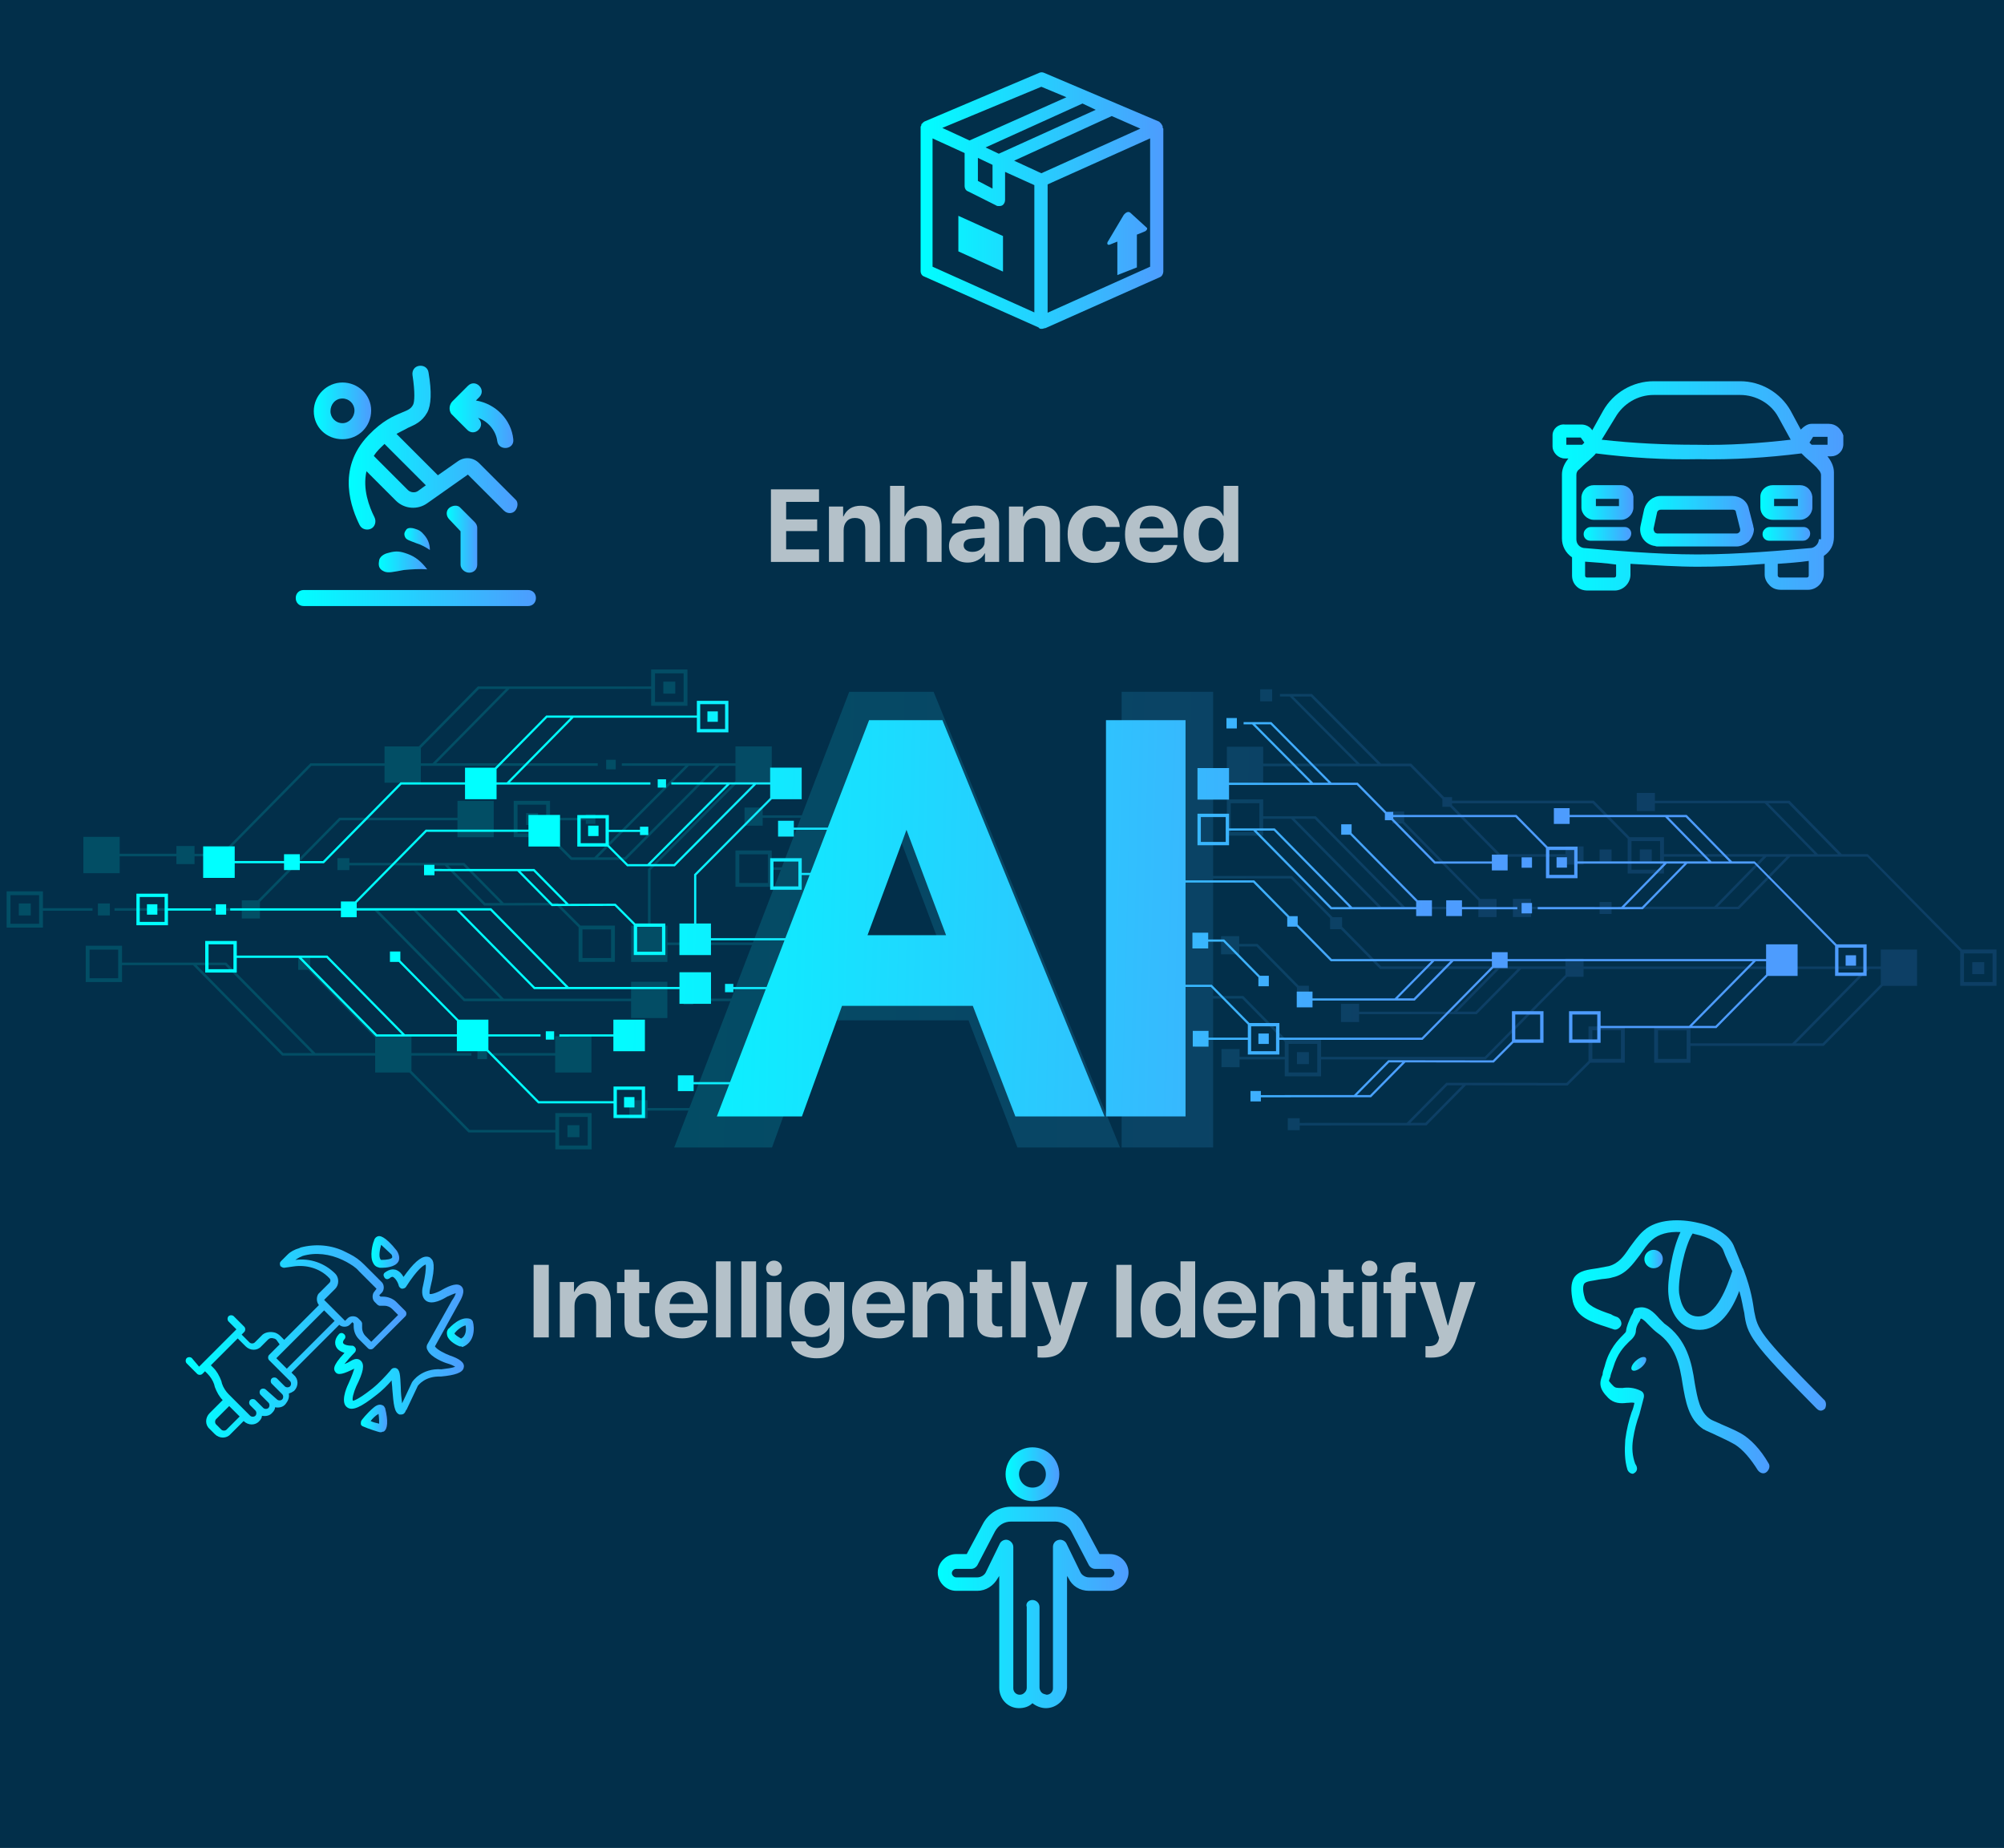 <svg viewBox="0 0 705 650" xmlns:xlink="http://www.w3.org/1999/xlink" xmlns="http://www.w3.org/2000/svg" data-name="图层 1" id="_图层_1">
  <defs>
    <style>
      .cls-1 {
        fill: url(#_皖恹钺疣珏沭噤桢眚1-79);
      }

      .cls-2 {
        opacity: .7;
      }

      .cls-3 {
        fill: url(#_皖恹钺疣珏沭噤桢眚1-39);
      }

      .cls-4 {
        fill: #fff;
      }

      .cls-5 {
        fill: url(#_皖恹钺疣珏沭噤桢眚1-46);
      }

      .cls-6 {
        fill: url(#_皖恹钺疣珏沭噤桢眚1-36);
      }

      .cls-7 {
        fill: url(#_皖恹钺疣珏沭噤桢眚1-47);
      }

      .cls-8 {
        fill: url(#_皖恹钺疣珏沭噤桢眚1-21);
      }

      .cls-9 {
        fill: url(#_皖恹钺疣珏沭噤桢眚1-67);
      }

      .cls-10 {
        fill: url(#_皖恹钺疣珏沭噤桢眚1-9);
      }

      .cls-11 {
        fill: url(#_皖恹钺疣珏沭噤桢眚1-66);
      }

      .cls-12 {
        fill: url(#_皖恹钺疣珏沭噤桢眚1-23);
      }

      .cls-13 {
        fill: url(#_皖恹钺疣珏沭噤桢眚1-78);
      }

      .cls-14 {
        fill: url(#_皖恹钺疣珏沭噤桢眚1-75);
      }

      .cls-15 {
        fill: url(#_皖恹钺疣珏沭噤桢眚1-76);
      }

      .cls-16 {
        fill: url(#_皖恹钺疣珏沭噤桢眚1-74);
      }

      .cls-17 {
        fill: url(#_皖恹钺疣珏沭噤桢眚1-42);
      }

      .cls-18 {
        fill: url(#_皖恹钺疣珏沭噤桢眚1-25);
      }

      .cls-19 {
        fill: url(#_皖恹钺疣珏沭噤桢眚1-57);
      }

      .cls-20 {
        fill: url(#_皖恹钺疣珏沭噤桢眚1-45);
      }

      .cls-21 {
        fill: url(#_皖恹钺疣珏沭噤桢眚1-14);
      }

      .cls-22 {
        fill: url(#_皖恹钺疣珏沭噤桢眚1-77);
      }

      .cls-23 {
        fill: url(#_皖恹钺疣珏沭噤桢眚1-32);
      }

      .cls-24 {
        fill: url(#_皖恹钺疣珏沭噤桢眚1-50);
      }

      .cls-25 {
        fill: url(#_皖恹钺疣珏沭噤桢眚1-62);
      }

      .cls-26 {
        fill: url(#_皖恹钺疣珏沭噤桢眚1-11);
      }

      .cls-27 {
        fill: url(#_皖恹钺疣珏沭噤桢眚1-18);
      }

      .cls-28 {
        fill: url(#_皖恹钺疣珏沭噤桢眚1-10);
      }

      .cls-29 {
        fill: url(#_皖恹钺疣珏沭噤桢眚1-52);
      }

      .cls-30 {
        fill: url(#_皖恹钺疣珏沭噤桢眚1-24);
      }

      .cls-31 {
        fill: url(#_皖恹钺疣珏沭噤桢眚1-34);
      }

      .cls-32 {
        fill: url(#_皖恹钺疣珏沭噤桢眚1-22);
      }

      .cls-33 {
        fill: url(#_皖恹钺疣珏沭噤桢眚1-31);
      }

      .cls-34 {
        fill: url(#_皖恹钺疣珏沭噤桢眚1-51);
      }

      .cls-35 {
        fill: url(#_皖恹钺疣珏沭噤桢眚1-83);
      }

      .cls-36 {
        fill: url(#_皖恹钺疣珏沭噤桢眚1-81);
      }

      .cls-37 {
        fill: url(#_皖恹钺疣珏沭噤桢眚1-28);
      }

      .cls-38 {
        fill: url(#_皖恹钺疣珏沭噤桢眚1-56);
      }

      .cls-39 {
        fill: url(#_皖恹钺疣珏沭噤桢眚1-49);
      }

      .cls-40 {
        opacity: .15;
      }

      .cls-41 {
        fill: url(#_皖恹钺疣珏沭噤桢眚1-58);
      }

      .cls-42 {
        fill: url(#_皖恹钺疣珏沭噤桢眚1-70);
      }

      .cls-43 {
        fill: url(#_皖恹钺疣珏沭噤桢眚1-55);
      }

      .cls-44 {
        fill: #022f4a;
      }

      .cls-45 {
        fill: url(#_皖恹钺疣珏沭噤桢眚1-41);
      }

      .cls-46 {
        fill: url(#_皖恹钺疣珏沭噤桢眚1-38);
      }

      .cls-47 {
        fill: url(#_皖恹钺疣珏沭噤桢眚1-69);
      }

      .cls-48 {
        fill: url(#_皖恹钺疣珏沭噤桢眚1-61);
      }

      .cls-49 {
        fill: url(#_皖恹钺疣珏沭噤桢眚1-12);
      }

      .cls-50 {
        fill: url(#_皖恹钺疣珏沭噤桢眚1-5);
      }

      .cls-51 {
        fill: url(#_皖恹钺疣珏沭噤桢眚1-53);
      }

      .cls-52 {
        fill: url(#_皖恹钺疣珏沭噤桢眚1-37);
      }

      .cls-53 {
        fill: url(#_皖恹钺疣珏沭噤桢眚1-72);
      }

      .cls-54 {
        fill: url(#_皖恹钺疣珏沭噤桢眚1-84);
      }

      .cls-55 {
        fill: url(#_皖恹钺疣珏沭噤桢眚1-8);
      }

      .cls-56 {
        fill: url(#_皖恹钺疣珏沭噤桢眚1-20);
      }

      .cls-57 {
        fill: url(#_皖恹钺疣珏沭噤桢眚1-40);
      }

      .cls-58 {
        fill: url(#_皖恹钺疣珏沭噤桢眚1-35);
      }

      .cls-59 {
        fill: url(#_皖恹钺疣珏沭噤桢眚1-64);
      }

      .cls-60 {
        fill: url(#_皖恹钺疣珏沭噤桢眚1-7);
      }

      .cls-61 {
        fill: url(#_皖恹钺疣珏沭噤桢眚1-27);
      }

      .cls-62 {
        fill: url(#_皖恹钺疣珏沭噤桢眚1-16);
      }

      .cls-63 {
        fill: url(#_皖恹钺疣珏沭噤桢眚1-3);
      }

      .cls-64 {
        fill: url(#_皖恹钺疣珏沭噤桢眚1-17);
      }

      .cls-65 {
        fill: url(#_皖恹钺疣珏沭噤桢眚1-2);
      }

      .cls-66 {
        fill: url(#_皖恹钺疣珏沭噤桢眚1-65);
      }

      .cls-67 {
        fill: url(#_皖恹钺疣珏沭噤桢眚1-33);
      }

      .cls-68 {
        fill: url(#_皖恹钺疣珏沭噤桢眚1-71);
      }

      .cls-69 {
        fill: url(#_皖恹钺疣珏沭噤桢眚1-68);
      }

      .cls-70 {
        fill: url(#_皖恹钺疣珏沭噤桢眚1-88);
      }

      .cls-71 {
        fill: url(#_皖恹钺疣珏沭噤桢眚1);
      }

      .cls-72 {
        fill: url(#_皖恹钺疣珏沭噤桢眚1-59);
      }

      .cls-73 {
        fill: url(#_皖恹钺疣珏沭噤桢眚1-87);
      }

      .cls-74 {
        fill: url(#_皖恹钺疣珏沭噤桢眚1-44);
      }

      .cls-75 {
        fill: url(#_皖恹钺疣珏沭噤桢眚1-13);
      }

      .cls-76 {
        fill: url(#_皖恹钺疣珏沭噤桢眚1-54);
      }

      .cls-77 {
        fill: url(#_皖恹钺疣珏沭噤桢眚1-48);
      }

      .cls-78 {
        fill: url(#_皖恹钺疣珏沭噤桢眚1-82);
      }

      .cls-79 {
        fill: url(#_皖恹钺疣珏沭噤桢眚1-6);
      }

      .cls-80 {
        fill: url(#_皖恹钺疣珏沭噤桢眚1-30);
      }

      .cls-81 {
        fill: url(#_皖恹钺疣珏沭噤桢眚1-60);
      }

      .cls-82 {
        fill: url(#_皖恹钺疣珏沭噤桢眚1-73);
      }

      .cls-83 {
        fill: url(#_皖恹钺疣珏沭噤桢眚1-43);
      }

      .cls-84 {
        fill: url(#_皖恹钺疣珏沭噤桢眚1-19);
      }

      .cls-85 {
        fill: url(#_皖恹钺疣珏沭噤桢眚1-63);
      }

      .cls-86 {
        fill: url(#_皖恹钺疣珏沭噤桢眚1-89);
      }

      .cls-87 {
        fill: url(#_皖恹钺疣珏沭噤桢眚1-4);
      }

      .cls-88 {
        fill: url(#_皖恹钺疣珏沭噤桢眚1-80);
      }

      .cls-89 {
        fill: url(#_皖恹钺疣珏沭噤桢眚1-29);
      }

      .cls-90 {
        fill: url(#_皖恹钺疣珏沭噤桢眚1-15);
      }

      .cls-91 {
        fill: url(#_皖恹钺疣珏沭噤桢眚1-86);
      }

      .cls-92 {
        fill: url(#_皖恹钺疣珏沭噤桢眚1-26);
      }

      .cls-93 {
        fill: url(#_皖恹钺疣珏沭噤桢眚1-85);
      }
    </style>
    <linearGradient gradientUnits="userSpaceOnUse" y2="333.03" x2="501.41" y1="325.2" x1="207.7" data-name="皖恹钺疣珏沭噤桢眚1" id="_皖恹钺疣珏沭噤桢眚1">
      <stop stop-color="aqua" offset="0"></stop>
      <stop stop-color="#4d9cfe" offset="1"></stop>
    </linearGradient>
    <linearGradient xlink:href="#_皖恹钺疣珏沭噤桢眚1" y2="333.03" x2="501.41" y1="325.2" x1="207.7" data-name="皖恹钺疣珏沭噤桢眚1" id="_皖恹钺疣珏沭噤桢眚1-2"></linearGradient>
    <linearGradient xlink:href="#_皖恹钺疣珏沭噤桢眚1" y2="281.1" x2="502.79" y1="273.27" x1="209.09" data-name="皖恹钺疣珏沭噤桢眚1" id="_皖恹钺疣珏沭噤桢眚1-3"></linearGradient>
    <linearGradient xlink:href="#_皖恹钺疣珏沭噤桢眚1" y2="249.03" x2="503.65" y1="241.2" x1="209.94" data-name="皖恹钺疣珏沭噤桢眚1" id="_皖恹钺疣珏沭噤桢眚1-4"></linearGradient>
    <linearGradient xlink:href="#_皖恹钺疣珏沭噤桢眚1" y2="327.97" x2="501.54" y1="320.14" x1="207.84" data-name="皖恹钺疣珏沭噤桢眚1" id="_皖恹钺疣珏沭噤桢眚1-5"></linearGradient>
    <linearGradient xlink:href="#_皖恹钺疣珏沭噤桢眚1" y2="276.6" x2="502.91" y1="268.77" x1="209.21" data-name="皖恹钺疣珏沭噤桢眚1" id="_皖恹钺疣珏沭噤桢眚1-6"></linearGradient>
    <linearGradient xlink:href="#_皖恹钺疣珏沭噤桢眚1" y2="293.56" x2="502.46" y1="285.72" x1="208.76" data-name="皖恹钺疣珏沭噤桢眚1" id="_皖恹钺疣珏沭噤桢眚1-7"></linearGradient>
    <linearGradient xlink:href="#_皖恹钺疣珏沭噤桢眚1" y2="329.11" x2="501.51" y1="321.28" x1="207.81" data-name="皖恹钺疣珏沭噤桢眚1" id="_皖恹钺疣珏沭噤桢眚1-8"></linearGradient>
    <linearGradient xlink:href="#_皖恹钺疣珏沭噤桢眚1" y2="378.62" x2="500.19" y1="370.79" x1="206.49" data-name="皖恹钺疣珏沭噤桢眚1" id="_皖恹钺疣珏沭噤桢眚1-9"></linearGradient>
    <linearGradient xlink:href="#_皖恹钺疣珏沭噤桢眚1" y2="332.29" x2="501.43" y1="324.46" x1="207.72" data-name="皖恹钺疣珏沭噤桢眚1" id="_皖恹钺疣珏沭噤桢眚1-10"></linearGradient>
    <linearGradient xlink:href="#_皖恹钺疣珏沭噤桢眚1" y2="296.5" x2="502.38" y1="288.67" x1="208.68" data-name="皖恹钺疣珏沭噤桢眚1" id="_皖恹钺疣珏沭噤桢眚1-11"></linearGradient>
    <linearGradient xlink:href="#_皖恹钺疣珏沭噤桢眚1" y2="314.51" x2="501.9" y1="306.68" x1="208.2" data-name="皖恹钺疣珏沭噤桢眚1" id="_皖恹钺疣珏沭噤桢眚1-12"></linearGradient>
    <linearGradient xlink:href="#_皖恹钺疣珏沭噤桢眚1" y2="311.85" x2="501.97" y1="304.02" x1="208.27" data-name="皖恹钺疣珏沭噤桢眚1" id="_皖恹钺疣珏沭噤桢眚1-13"></linearGradient>
    <linearGradient xlink:href="#_皖恹钺疣珏沭噤桢眚1" y2="405.83" x2="499.47" y1="398" x1="205.76" data-name="皖恹钺疣珏沭噤桢眚1" id="_皖恹钺疣珏沭噤桢眚1-14"></linearGradient>
    <linearGradient xlink:href="#_皖恹钺疣珏沭噤桢眚1" y2="379.67" x2="500.17" y1="371.83" x1="206.46" data-name="皖恹钺疣珏沭噤桢眚1" id="_皖恹钺疣珏沭噤桢眚1-15"></linearGradient>
    <linearGradient xlink:href="#_皖恹钺疣珏沭噤桢眚1" y2="378.81" x2="500.19" y1="370.98" x1="206.48" data-name="皖恹钺疣珏沭噤桢眚1" id="_皖恹钺疣珏沭噤桢眚1-16"></linearGradient>
    <linearGradient xlink:href="#_皖恹钺疣珏沭噤桢眚1" y2="397.52" x2="499.69" y1="389.68" x1="205.98" data-name="皖恹钺疣珏沭噤桢眚1" id="_皖恹钺疣珏沭噤桢眚1-17"></linearGradient>
    <linearGradient xlink:href="#_皖恹钺疣珏沭噤桢眚1" y2="318.47" x2="501.8" y1="310.64" x1="208.09" data-name="皖恹钺疣珏沭噤桢眚1" id="_皖恹钺疣珏沭噤桢眚1-18"></linearGradient>
    <linearGradient xlink:href="#_皖恹钺疣珏沭噤桢眚1" y2="373.31" x2="500.34" y1="365.48" x1="206.63" data-name="皖恹钺疣珏沭噤桢眚1" id="_皖恹钺疣珏沭噤桢眚1-19"></linearGradient>
    <linearGradient xlink:href="#_皖恹钺疣珏沭噤桢眚1" y2="378.97" x2="500.18" y1="371.14" x1="206.48" data-name="皖恹钺疣珏沭噤桢眚1" id="_皖恹钺疣珏沭噤桢眚1-20"></linearGradient>
    <linearGradient xlink:href="#_皖恹钺疣珏沭噤桢眚1" y2="293.5" x2="502.46" y1="285.67" x1="208.76" data-name="皖恹钺疣珏沭噤桢眚1" id="_皖恹钺疣珏沭噤桢眚1-21"></linearGradient>
    <linearGradient xlink:href="#_皖恹钺疣珏沭噤桢眚1" y2="317.69" x2="501.82" y1="309.86" x1="208.11" data-name="皖恹钺疣珏沭噤桢眚1" id="_皖恹钺疣珏沭噤桢眚1-22"></linearGradient>
    <linearGradient xlink:href="#_皖恹钺疣珏沭噤桢眚1" y2="299.24" x2="502.31" y1="291.41" x1="208.61" data-name="皖恹钺疣珏沭噤桢眚1" id="_皖恹钺疣珏沭噤桢眚1-23"></linearGradient>
    <linearGradient xlink:href="#_皖恹钺疣珏沭噤桢眚1" y2="246.12" x2="503.73" y1="238.29" x1="210.02" data-name="皖恹钺疣珏沭噤桢眚1" id="_皖恹钺疣珏沭噤桢眚1-24"></linearGradient>
    <linearGradient xlink:href="#_皖恹钺疣珏沭噤桢眚1" y2="302.39" x2="502.23" y1="294.56" x1="208.52" data-name="皖恹钺疣珏沭噤桢眚1" id="_皖恹钺疣珏沭噤桢眚1-25"></linearGradient>
    <linearGradient xlink:href="#_皖恹钺疣珏沭噤桢眚1" y2="341.58" x2="501.18" y1="333.75" x1="207.48" data-name="皖恹钺疣珏沭噤桢眚1" id="_皖恹钺疣珏沭噤桢眚1-26"></linearGradient>
    <linearGradient xlink:href="#_皖恹钺疣珏沭噤桢眚1" y2="298.83" x2="502.32" y1="291" x1="208.61" data-name="皖恹钺疣珏沭噤桢眚1" id="_皖恹钺疣珏沭噤桢眚1-27"></linearGradient>
    <linearGradient xlink:href="#_皖恹钺疣珏沭噤桢眚1" y2="335.35" x2="501.35" y1="327.52" x1="207.64" data-name="皖恹钺疣珏沭噤桢眚1" id="_皖恹钺疣珏沭噤桢眚1-28"></linearGradient>
    <linearGradient xlink:href="#_皖恹钺疣珏沭噤桢眚1" y2="344.61" x2="501.1" y1="336.78" x1="207.39" data-name="皖恹钺疣珏沭噤桢眚1" id="_皖恹钺疣珏沭噤桢眚1-29"></linearGradient>
    <linearGradient xlink:href="#_皖恹钺疣珏沭噤桢眚1" y2="350.52" x2="500.94" y1="342.68" x1="207.24" data-name="皖恹钺疣珏沭噤桢眚1" id="_皖恹钺疣珏沭噤桢眚1-30"></linearGradient>
    <linearGradient xlink:href="#_皖恹钺疣珏沭噤桢眚1" y2="325.89" x2="501.6" y1="318.06" x1="207.89" data-name="皖恹钺疣珏沭噤桢眚1" id="_皖恹钺疣珏沭噤桢眚1-31"></linearGradient>
    <linearGradient xlink:href="#_皖恹钺疣珏沭噤桢眚1" y2="329.3" x2="501.51" y1="321.46" x1="207.8" data-name="皖恹钺疣珏沭噤桢眚1" id="_皖恹钺疣珏沭噤桢眚1-32"></linearGradient>
    <linearGradient xlink:href="#_皖恹钺疣珏沭噤桢眚1" y2="331.83" x2="501.44" y1="324" x1="207.74" data-name="皖恹钺疣珏沭噤桢眚1" id="_皖恹钺疣珏沭噤桢眚1-33"></linearGradient>
    <linearGradient xlink:href="#_皖恹钺疣珏沭噤桢眚1" y2="331.83" x2="501.44" y1="324" x1="207.74" data-name="皖恹钺疣珏沭噤桢眚1" id="_皖恹钺疣珏沭噤桢眚1-34"></linearGradient>
    <linearGradient xlink:href="#_皖恹钺疣珏沭噤桢眚1" y2="286.68" x2="502.64" y1="278.85" x1="208.94" data-name="皖恹钺疣珏沭噤桢眚1" id="_皖恹钺疣珏沭噤桢眚1-35"></linearGradient>
    <linearGradient xlink:href="#_皖恹钺疣珏沭噤桢眚1" y2="258.79" x2="503.39" y1="250.96" x1="209.68" data-name="皖恹钺疣珏沭噤桢眚1" id="_皖恹钺疣珏沭噤桢眚1-36"></linearGradient>
    <linearGradient xlink:href="#_皖恹钺疣珏沭噤桢眚1" y2="327.44" x2="501.56" y1="319.61" x1="207.85" data-name="皖恹钺疣珏沭噤桢眚1" id="_皖恹钺疣珏沭噤桢眚1-37"></linearGradient>
    <linearGradient xlink:href="#_皖恹钺疣珏沭噤桢眚1" y2="282.77" x2="502.75" y1="274.93" x1="209.04" data-name="皖恹钺疣珏沭噤桢眚1" id="_皖恹钺疣珏沭噤桢眚1-38"></linearGradient>
    <linearGradient xlink:href="#_皖恹钺疣珏沭噤桢眚1" y2="297.51" x2="502.36" y1="289.68" x1="208.65" data-name="皖恹钺疣珏沭噤桢眚1" id="_皖恹钺疣珏沭噤桢眚1-39"></linearGradient>
    <linearGradient xlink:href="#_皖恹钺疣珏沭噤桢眚1" y2="328.43" x2="501.53" y1="320.6" x1="207.83" data-name="皖恹钺疣珏沭噤桢眚1" id="_皖恹钺疣珏沭噤桢眚1-40"></linearGradient>
    <linearGradient xlink:href="#_皖恹钺疣珏沭噤桢眚1" y2="371.48" x2="500.38" y1="363.65" x1="206.68" data-name="皖恹钺疣珏沭噤桢眚1" id="_皖恹钺疣珏沭噤桢眚1-41"></linearGradient>
    <linearGradient xlink:href="#_皖恹钺疣珏沭噤桢眚1" y2="331.19" x2="501.46" y1="323.36" x1="207.75" data-name="皖恹钺疣珏沭噤桢眚1" id="_皖恹钺疣珏沭噤桢眚1-42"></linearGradient>
    <linearGradient xlink:href="#_皖恹钺疣珏沭噤桢眚1" y2="300.07" x2="502.29" y1="292.24" x1="208.58" data-name="皖恹钺疣珏沭噤桢眚1" id="_皖恹钺疣珏沭噤桢眚1-43"></linearGradient>
    <linearGradient xlink:href="#_皖恹钺疣珏沭噤桢眚1" y2="315.73" x2="501.87" y1="307.9" x1="208.16" data-name="皖恹钺疣珏沭噤桢眚1" id="_皖恹钺疣珏沭噤桢眚1-44"></linearGradient>
    <linearGradient xlink:href="#_皖恹钺疣珏沭噤桢眚1" y2="313.42" x2="501.93" y1="305.59" x1="208.23" data-name="皖恹钺疣珏沭噤桢眚1" id="_皖恹钺疣珏沭噤桢眚1-45"></linearGradient>
    <linearGradient xlink:href="#_皖恹钺疣珏沭噤桢眚1" y2="395.14" x2="499.75" y1="387.31" x1="206.05" data-name="皖恹钺疣珏沭噤桢眚1" id="_皖恹钺疣珏沭噤桢眚1-46"></linearGradient>
    <linearGradient xlink:href="#_皖恹钺疣珏沭噤桢眚1" y2="372.39" x2="500.36" y1="364.56" x1="206.65" data-name="皖恹钺疣珏沭噤桢眚1" id="_皖恹钺疣珏沭噤桢眚1-47"></linearGradient>
    <linearGradient xlink:href="#_皖恹钺疣珏沭噤桢眚1" y2="371.65" x2="500.38" y1="363.81" x1="206.67" data-name="皖恹钺疣珏沭噤桢眚1" id="_皖恹钺疣珏沭噤桢眚1-48"></linearGradient>
    <linearGradient xlink:href="#_皖恹钺疣珏沭噤桢眚1" y2="387.91" x2="499.95" y1="380.08" x1="206.24" data-name="皖恹钺疣珏沭噤桢眚1" id="_皖恹钺疣珏沭噤桢眚1-49"></linearGradient>
    <linearGradient xlink:href="#_皖恹钺疣珏沭噤桢眚1" y2="319.18" x2="501.78" y1="311.35" x1="208.07" data-name="皖恹钺疣珏沭噤桢眚1" id="_皖恹钺疣珏沭噤桢眚1-50"></linearGradient>
    <linearGradient xlink:href="#_皖恹钺疣珏沭噤桢眚1" y2="366.86" x2="500.51" y1="359.03" x1="206.8" data-name="皖恹钺疣珏沭噤桢眚1" id="_皖恹钺疣珏沭噤桢眚1-51"></linearGradient>
    <linearGradient xlink:href="#_皖恹钺疣珏沭噤桢眚1" y2="371.78" x2="500.38" y1="363.95" x1="206.67" data-name="皖恹钺疣珏沭噤桢眚1" id="_皖恹钺疣珏沭噤桢眚1-52"></linearGradient>
    <linearGradient xlink:href="#_皖恹钺疣珏沭噤桢眚1" y2="297.46" x2="502.36" y1="289.63" x1="208.65" data-name="皖恹钺疣珏沭噤桢眚1" id="_皖恹钺疣珏沭噤桢眚1-53"></linearGradient>
    <linearGradient xlink:href="#_皖恹钺疣珏沭噤桢眚1" y2="318.5" x2="501.8" y1="310.67" x1="208.09" data-name="皖恹钺疣珏沭噤桢眚1" id="_皖恹钺疣珏沭噤桢眚1-54"></linearGradient>
    <linearGradient xlink:href="#_皖恹钺疣珏沭噤桢眚1" y2="302.45" x2="502.22" y1="294.62" x1="208.52" data-name="皖恹钺疣珏沭噤桢眚1" id="_皖恹钺疣珏沭噤桢眚1-55"></linearGradient>
    <linearGradient xlink:href="#_皖恹钺疣珏沭噤桢眚1" y2="256.26" x2="503.46" y1="248.43" x1="209.75" data-name="皖恹钺疣珏沭噤桢眚1" id="_皖恹钺疣珏沭噤桢眚1-56"></linearGradient>
    <linearGradient xlink:href="#_皖恹钺疣珏沭噤桢眚1" y2="305.2" x2="502.15" y1="297.36" x1="208.45" data-name="皖恹钺疣珏沭噤桢眚1" id="_皖恹钺疣珏沭噤桢眚1-57"></linearGradient>
    <linearGradient xlink:href="#_皖恹钺疣珏沭噤桢眚1" y2="339.27" x2="501.24" y1="331.44" x1="207.54" data-name="皖恹钺疣珏沭噤桢眚1" id="_皖恹钺疣珏沭噤桢眚1-58"></linearGradient>
    <linearGradient xlink:href="#_皖恹钺疣珏沭噤桢眚1" y2="302.1" x2="502.23" y1="294.27" x1="208.53" data-name="皖恹钺疣珏沭噤桢眚1" id="_皖恹钺疣珏沭噤桢眚1-59"></linearGradient>
    <linearGradient xlink:href="#_皖恹钺疣珏沭噤桢眚1" y2="333.85" x2="501.39" y1="326.02" x1="207.68" data-name="皖恹钺疣珏沭噤桢眚1" id="_皖恹钺疣珏沭噤桢眚1-60"></linearGradient>
    <linearGradient xlink:href="#_皖恹钺疣珏沭噤桢眚1" y2="341.9" x2="501.17" y1="334.07" x1="207.47" data-name="皖恹钺疣珏沭噤桢眚1" id="_皖恹钺疣珏沭噤桢眚1-61"></linearGradient>
    <linearGradient xlink:href="#_皖恹钺疣珏沭噤桢眚1" y2="347.04" x2="501.04" y1="339.21" x1="207.33" data-name="皖恹钺疣珏沭噤桢眚1" id="_皖恹钺疣珏沭噤桢眚1-62"></linearGradient>
    <linearGradient xlink:href="#_皖恹钺疣珏沭噤桢眚1" y2="325.62" x2="501.61" y1="317.79" x1="207.9" data-name="皖恹钺疣珏沭噤桢眚1" id="_皖恹钺疣珏沭噤桢眚1-63"></linearGradient>
    <linearGradient xlink:href="#_皖恹钺疣珏沭噤桢眚1" y2="328.59" x2="501.53" y1="320.76" x1="207.82" data-name="皖恹钺疣珏沭噤桢眚1" id="_皖恹钺疣珏沭噤桢眚1-64"></linearGradient>
    <linearGradient xlink:href="#_皖恹钺疣珏沭噤桢眚1" y2="70.55" x2="409.27" y1="70.55" x1="323.9" data-name="皖恹钺疣珏沭噤桢眚1" id="_皖恹钺疣珏沭噤桢眚1-65"></linearGradient>
    <linearGradient xlink:href="#_皖恹钺疣珏沭噤桢眚1" y2="462.71" x2="642.38" y1="462.71" x1="552.81" data-name="皖恹钺疣珏沭噤桢眚1" id="_皖恹钺疣珏沭噤桢眚1-66"></linearGradient>
    <linearGradient xlink:href="#_皖恹钺疣珏沭噤桢眚1" y2="489.11" x2="622.47" y1="489.11" x1="563.01" data-name="皖恹钺疣珏沭噤桢眚1" id="_皖恹钺疣珏沭噤桢眚1-67"></linearGradient>
    <linearGradient xlink:href="#_皖恹钺疣珏沭噤桢眚1" y2="442.85" x2="584.97" y1="442.85" x1="578.49" data-name="皖恹钺疣珏沭噤桢眚1" id="_皖恹钺疣珏沭噤桢眚1-68"></linearGradient>
    <linearGradient xlink:href="#_皖恹钺疣珏沭噤桢眚1" gradientTransform="translate(460.13 -261.19) rotate(41.31)" y2="479.76" x2="579.16" y1="479.76" x1="573.91" data-name="皖恹钺疣珏沭噤桢眚1" id="_皖恹钺疣珏沭噤桢眚1-69"></linearGradient>
    <linearGradient xlink:href="#_皖恹钺疣珏沭噤桢眚1" y2="176.74" x2="574.62" y1="176.74" x1="556.35" data-name="皖恹钺疣珏沭噤桢眚1" id="_皖恹钺疣珏沭噤桢眚1-70"></linearGradient>
    <linearGradient xlink:href="#_皖恹钺疣珏沭噤桢眚1" y2="187.78" x2="573.86" y1="187.78" x1="557.11" data-name="皖恹钺疣珏沭噤桢眚1" id="_皖恹钺疣珏沭噤桢眚1-71"></linearGradient>
    <linearGradient xlink:href="#_皖恹钺疣珏沭噤桢眚1" y2="176.74" x2="637.57" y1="176.74" x1="619.3" data-name="皖恹钺疣珏沭噤桢眚1" id="_皖恹钺疣珏沭噤桢眚1-72"></linearGradient>
    <linearGradient xlink:href="#_皖恹钺疣珏沭噤桢眚1" y2="187.78" x2="636.81" y1="187.78" x1="620.06" data-name="皖恹钺疣珏沭噤桢眚1" id="_皖恹钺疣珏沭噤桢眚1-73"></linearGradient>
    <linearGradient xlink:href="#_皖恹钺疣珏沭噤桢眚1" y2="183.34" x2="617.01" y1="183.34" x1="577" data-name="皖恹钺疣珏沭噤桢眚1" id="_皖恹钺疣珏沭噤桢眚1-74"></linearGradient>
    <linearGradient xlink:href="#_皖恹钺疣珏沭噤桢眚1" y2="170.9" x2="648.49" y1="170.9" x1="546.19" data-name="皖恹钺疣珏沭噤桢眚1" id="_皖恹钺疣珏沭噤桢眚1-75"></linearGradient>
    <linearGradient xlink:href="#_皖恹钺疣珏沭噤桢眚1" y2="471.84" x2="142.95" y1="471.84" x1="65.3" data-name="皖恹钺疣珏沭噤桢眚1" id="_皖恹钺疣珏沭噤桢眚1-76"></linearGradient>
    <linearGradient xlink:href="#_皖恹钺疣珏沭噤桢眚1" y2="469.77" x2="163.17" y1="469.77" x1="117.56" data-name="皖恹钺疣珏沭噤桢眚1" id="_皖恹钺疣珏沭噤桢眚1-77"></linearGradient>
    <linearGradient xlink:href="#_皖恹钺疣珏沭噤桢眚1" y2="498.92" x2="136.2" y1="498.92" x1="126.94" data-name="皖恹钺疣珏沭噤桢眚1" id="_皖恹钺疣珏沭噤桢眚1-78"></linearGradient>
    <linearGradient xlink:href="#_皖恹钺疣珏沭噤桢眚1" y2="468.75" x2="166.68" y1="468.75" x1="157.21" data-name="皖恹钺疣珏沭噤桢眚1" id="_皖恹钺疣珏沭噤桢眚1-79"></linearGradient>
    <linearGradient xlink:href="#_皖恹钺疣珏沭噤桢眚1" y2="440.35" x2="140.45" y1="440.35" x1="130.66" data-name="皖恹钺疣珏沭噤桢眚1" id="_皖恹钺疣珏沭噤桢眚1-80"></linearGradient>
    <linearGradient xlink:href="#_皖恹钺疣珏沭噤桢眚1" y2="146.21" x2="180.59" y1="146.21" x1="158.16" data-name="皖恹钺疣珏沭噤桢眚1" id="_皖恹钺疣珏沭噤桢眚1-81"></linearGradient>
    <linearGradient xlink:href="#_皖恹钺疣珏沭噤桢眚1" y2="157.45" x2="182.06" y1="157.45" x1="122.69" data-name="皖恹钺疣珏沭噤桢眚1" id="_皖恹钺疣珏沭噤桢眚1-82"></linearGradient>
    <linearGradient xlink:href="#_皖恹钺疣珏沭噤桢眚1" y2="189.65" x2="167.89" y1="189.65" x1="157.15" data-name="皖恹钺疣珏沭噤桢眚1" id="_皖恹钺疣珏沭噤桢眚1-83"></linearGradient>
    <linearGradient xlink:href="#_皖恹钺疣珏沭噤桢眚1" y2="144.51" x2="130.57" y1="144.51" x1="110.39" data-name="皖恹钺疣珏沭噤桢眚1" id="_皖恹钺疣珏沭噤桢眚1-84"></linearGradient>
    <linearGradient xlink:href="#_皖恹钺疣珏沭噤桢眚1" y2="197.65" x2="150.29" y1="197.65" x1="133.24" data-name="皖恹钺疣珏沭噤桢眚1" id="_皖恹钺疣珏沭噤桢眚1-85"></linearGradient>
    <linearGradient xlink:href="#_皖恹钺疣珏沭噤桢眚1" y2="189.58" x2="151.22" y1="189.58" x1="142.24" data-name="皖恹钺疣珏沭噤桢眚1" id="_皖恹钺疣珏沭噤桢眚1-86"></linearGradient>
    <linearGradient xlink:href="#_皖恹钺疣珏沭噤桢眚1" y2="210.35" x2="188.54" y1="210.35" x1="104.05" data-name="皖恹钺疣珏沭噤桢眚1" id="_皖恹钺疣珏沭噤桢眚1-87"></linearGradient>
    <linearGradient xlink:href="#_皖恹钺疣珏沭噤桢眚1" y2="518.53" x2="372.66" y1="518.53" x1="353.76" data-name="皖恹钺疣珏沭噤桢眚1" id="_皖恹钺疣珏沭噤桢眚1-88"></linearGradient>
    <linearGradient xlink:href="#_皖恹钺疣珏沭噤桢眚1" y2="565.39" x2="397.02" y1="565.39" x1="329.9" data-name="皖恹钺疣珏沭噤桢眚1" id="_皖恹钺疣珏沭噤桢眚1-89"></linearGradient>
  </defs>
  <rect height="650" width="705" class="cls-44"></rect>
  <g>
    <g class="cls-40">
      <g>
        <path d="M15.1,319.44v-5.94H2.33v12.77H15.1v-5.94h17.45v-.89H15.1Zm-1.35,5.48H3.68v-10.06H13.75v10.06Z" class="cls-71"></path>
        <rect height="4.21" width="4.21" y="317.78" x="6.61" class="cls-65"></rect>
        <path d="M229.08,241.44h-60.95s-.13,.13-.13,.13l-20.67,20.97h-12.05v5.94h-26.09l-31.36,31.83h-9.39v-2.75h-6.38v2.74h-19.96v-5.94h-12.77v12.77h12.77v-5.94h19.96v2.75h6.38v-2.75h9.76l31.36-31.83h25.72v5.94h12.77v-5.94h62.23v-.89h-56.85l25.77-26.15h49.87v5.94h12.77v-12.77h-12.77v5.94Zm-60.57,.89h9.45l-25.77,26.15h-4.13v-5.39l20.46-20.75Zm61.92-5.48h10.06s0,10.06,0,10.06h-10.06v-10.06Z" class="cls-63"></path>
        <rect height="4.21" width="4.21" y="239.77" x="233.35" class="cls-87"></rect>
        <path d="M160.94,281.68v5.94h-41.58l-28.63,29.05h-5.67v2.77H40.28v.9h44.78v2.72s6.38,0,6.38,0v-2.72l40.37-.02,31.36,31.83h58.84s0,5.94,0,5.94h12.77v-12.77h-12.77v5.94h-44.79l-31.36-31.83h-54.42v-2.2l28.28-28.71h41.21v5.94s12.77,0,12.77,0v-12.77h-12.77Zm-27.87,38.63h12.42l30.48,30.93h-12.42l-30.48-30.93Z" class="cls-50"></path>
        <rect height="3.37" width="3.37" y="267.24" x="213.24" class="cls-79"></rect>
        <path d="M268.31,290.42v-2.75h26.14c.02-.3,.04-.59,.06-.89h-26.2v-2.74h-6.38v6.38h6.38Z" class="cls-60"></path>
        <path d="M196.19,317.57l-18.95,.06-13.89-14.1h-.19l-40.25-.03v-1.66h-4.21v4.21h4.21s0-1.66,0-1.66l33.52,.02,13.89,14.1,25.5-.05,7.73,7.73v12.14h12.77v-12.77h-12.13l-8-8Zm8.71,9.35h10.06v10.06h-10.06v-10.06Zm-28.92-9.3h-5.29l-13.01-13.21h5.29s13.01,13.21,13.01,13.21Z" class="cls-55"></path>
        <path d="M42.93,332.65h-12.77v12.77h12.77v-5.94h24.98s31.36,31.82,31.36,31.82h32.71v5.94h12.05l20.8,21.1h30.53s0,5.94,0,5.94h12.77v-12.77h-12.77v5.94h-30.15s-20.46-20.76-20.46-20.76v-5.39h21.09s0-.89,0-.89h-21.09v-5.94h-12.05l-23.58-23.93v-3.62h-4.21v4.21h3.55l23.52,23.88v5.4h-21.03s-31.36-31.83-31.36-31.83H42.93s0-5.93,0-5.93Zm153.77,60.21h10.06v10.06h-10.06v-10.06Zm-127.54-53.39h10.05l30.48,30.94h-10.05s-30.48-30.94-30.48-30.94Zm-27.59,4.6h-10.06v-10.06h10.06v10.06Z" class="cls-10"></path>
        <rect height="4.21" width="4.21" y="317.78" x="34.44" class="cls-28"></rect>
        <rect height="4.21" width="4.21" y="285.99" x="185.08" class="cls-26"></rect>
        <path d="M192.85,294.45l8,8h19.31s32.89-33.08,32.89-33.08h5.68v5.38l-30.77,30.93v19.9s-5.94,0-5.94,0v12.77h12.77v-5.94h43.75l-18.56,18.84h-16.13v-1.24h-3.37v3.37s3.37,0,3.37,0v-1.24h16.5l19.44-19.73h13.51c.07-.3,.14-.59,.2-.89h-58.71v-5.94h-5.93v-19.53s30.57-30.74,30.57-30.74h12.07v-12.77h-12.77v5.94s-39.98,0-39.98,0v.89h22.34s-32.01,32.18-32.01,32.18h-7.86s-7.73-7.73-7.73-7.73v-5.29h12.59v1.25h3.37v-3.37s-3.37,0-3.37,0v1.24h-12.59v-5.97h-12.77v12.77s12.13,0,12.13,0Zm49.5-25.08h9.44l-32.01,32.18h-9.45s32.01-32.18,32.01-32.18Zm-60.28,13.66h10.06v10.07h-10.06v-10.07Z" class="cls-49"></path>
        <path d="M271.5,311.92v-5.94h23.49c.09-.29,.16-.59,.23-.89h-23.72v-5.94h-12.77v12.77h12.77Zm-11.42-11.42h10.06v10.07h-10.06v-10.07Z" class="cls-75"></path>
        <rect height="4.21" width="4.21" y="395.78" x="199.63" class="cls-21"></rect>
        <rect height="3.37" width="3.37" y="369.17" x="167.96" class="cls-90"></rect>
        <polygon points="208.07 364.47 208.07 377.24 195.3 377.24 195.3 371.3 173.46 371.3 173.46 370.41 195.3 370.41 195.3 364.47 208.07 364.47" class="cls-62"></polygon>
        <path d="M256.93,389.72h-29.15s0-2.73,0-2.73h-6.38v6.38h6.38v-2.75h29.15c-.02-.3,.02-.61,0-.91Z" class="cls-64"></path>
      </g>
      <g>
        <polygon points="532.24 316.18 532.24 322.56 538.62 322.56 538.62 319.82 561 319.81 561 318.92 538.62 318.93 538.62 316.18 532.24 316.18" class="cls-27"></polygon>
        <rect height="4.21" width="4.21" y="370.08" x="456.26" class="cls-84"></rect>
        <path d="M559.47,373.81h12.13v-12.77h-12.77v12.14l-7.73,7.73-42.31-.05-13.89,14.1-37.66,.02v-1.66s-4.21,0-4.21,0v4.21h4.21v-1.66l44.39-.03h.19l13.89-14.1,35.77,.06,8-8Zm.71-11.42h10.06v10.06h-10.06v-10.06Zm-58.74,32.57h-5.29s13.01-13.2,13.01-13.2h5.29l-13.01,13.2Z" class="cls-56"></path>
        <path d="M431.61,262.69v12.77h12.77v-5.94h51.68l11.37,11.54v2.73h2.69l17.3,17.55h23.29v2.75h6.38v-6.38h-6.38v2.74h-22.91l-16.99-17.25v-.66h49.48l12.32,12.5v12.2h12.77v-5.91h34.84l-17.16,17.57h-33.78s0,.91,0,.91l42.3-.02h.19l18.03-18.46h27.09l32.7,33.28v12.14h12.77v-12.77h-12.13l-33.16-33.55h-9.16l-18.38-18.79h-47.34v-2.75h-6.38v6.38h6.38v-2.75s38.64,0,38.64,0l17.5,17.9h-52.95v-5.96h-12.07l-12.64-12.83h-49.85v-1.24h-2.75l-11.62-11.79h-10.6l-24.33-24.51h-11.24v.89h3.43l23.45,23.62h-32.77v-5.94h-12.77Zm259.31,72.67h10.06v10.06h-10.06v-10.06Zm-68.85-52.79h7.07s17.5,17.89,17.5,17.89h-7.08l-17.49-17.89Zm6.46,18.78l-17.15,17.57h-7.08s17.16-17.57,17.16-17.57h7.08Zm-54.58-5.51h10.06v10.07h-10.06v-10.07Zm-118.99-50.83h6.18l23.44,23.62h-6.18l-23.45-23.62Z" class="cls-8"></path>
        <rect height="4.21" width="4.21" y="317.27" x="562.73" class="cls-32"></rect>
        <rect height="4.21" width="4.21" y="298.8" x="562.73" class="cls-12"></rect>
        <rect height="4.21" width="4.21" y="242.46" x="443.33" class="cls-30"></rect>
        <path d="M431.61,281.16v12.77h12.77v-5.94h9.8l31.36,31.83h34.55v2.75h6.38v-6.38h-5.71l-26.78-27.18v-3.56h-4.21v4.21h3.61l26.72,27.12v2.16h-25.85l-31.36-31.83h-18.5v-5.94h-12.77Zm30.89,6.83l30.48,30.93h-7.07l-30.48-30.93h7.07Zm-19.47,4.59h-10.06v-10.06h10.06v10.06Z" class="cls-18"></path>
        <polygon points="435.94 329.28 435.94 332.03 442.41 332.03 456.89 346.72 460.47 346.72 460.47 350.94 456.26 350.94 456.26 347.35 442.04 332.92 435.94 332.92 435.94 335.67 429.56 335.67 429.56 329.28 435.94 329.28" class="cls-92"></polygon>
        <rect height="4.21" width="4.21" y="298.77" x="576.87" class="cls-61"></rect>
        <rect height="4.21" width="4.21" y="338.43" x="693.84" class="cls-37"></rect>
        <path d="M414.43,351.22h22.56l14.98,15.21v5.31h-15.89v-2.75h-6.38v6.37l6.38,.02v-2.75h15.89v5.94h12.77v-5.94h57.93l28.64-29.07h5.77v-6.38s-6.38,0-6.38,0v2.75h-64.8l-13.76-13.96v-3.36h-3.31l-14.29-14.5h-40.33v.89h39.95l13.76,13.97v3.86h3.8l13.8,14h40.65l-14.79,15.01h-33.25v-2.75h-6.38v6.38h6.38v-2.75h41.36l15.67-15.9h15.54v2.1l-28.4,28.83h-57.55v-5.94h-12.13l-15.24-15.47h-22.94v-1.66h-4.21v4.21h4.21v-1.66Zm104.69,4.61h-6.48l14.79-15.01h6.48l-14.79,15.01Zm-65.79,11.33h10.07v10.07h-10.07v-10.07Z" class="cls-89"></path>
        <path d="M674.42,334h-12.77v5.94h-106.03v.89h100.64l-25.77,26.15h-35.79v-5.94h-12.77v12.77h12.77v-5.94h46.86l.13-.13,20.67-20.97h12.05v-12.77Zm-81.06,38.46h-10.06s0-10.06,0-10.06h10.06v10.06Zm68.3-26.23l-20.46,20.75h-9.45l25.77-26.15h4.13v5.39Z" class="cls-80"></path>
      </g>
      <g id="AI">
        <rect height="160.29" width="32.19" y="243.32" x="394.59" class="cls-33"></rect>
        <path d="M328.42,243.32h-29.66l-61.58,160.29h34.42l16.21-44.72h52.91l17.21,44.72h36.08l-65.58-160.29Zm-30.3,86.98s14.9-39.97,15.76-42.65c1.17,3.27,16.02,42.65,16.02,42.65h-31.78Z" class="cls-23"></path>
      </g>
    </g>
    <g>
      <g>
        <path d="M59.09,319.5v-5.16h-11.1v11.1h11.1v-5.16h15.18v-.78h-15.18Zm-1.18,4.76h-8.75v-8.75h8.75v8.75Z" class="cls-67"></path>
        <rect height="3.66" width="3.66" y="318.06" x="51.7" class="cls-31"></rect>
        <path d="M245.15,251.67h-53s-.11,.12-.11,.12l-17.97,18.23h-10.48v5.16h-22.69l-27.27,27.68h-8.16v-2.39h-5.55v2.38h-17.35v-5.16h-11.1v11.1h11.1v-5.16h17.35v2.4h5.55v-2.39h8.49l27.27-27.68h22.36v5.16h11.1v-5.16h54.12v-.78h-49.43l22.41-22.74h43.36v5.16h11.1v-11.1h-11.1v5.16Zm-52.67,.78h8.22l-22.41,22.74h-3.6v-4.69l17.79-18.05Zm53.85-4.76h8.75s0,8.75,0,8.75h-8.75v-8.75Z" class="cls-58"></path>
        <rect height="3.66" width="3.66" y="250.22" x="248.87" class="cls-6"></rect>
        <path d="M185.91,286.66v5.16h-36.16l-24.89,25.26h-4.93v2.41h-38.94v.78h38.94v2.36s5.55,0,5.55,0v-2.37l35.11-.02,27.27,27.68h51.17s0,5.16,0,5.16h11.1v-11.1h-11.1v5.16h-38.95l-27.27-27.68h-47.32v-1.91l24.59-24.96h35.84v5.16s11.1,0,11.1,0v-11.1h-11.1Zm-24.23,33.59h10.8l26.5,26.9h-10.8l-26.5-26.9Z" class="cls-52"></path>
        <rect height="2.93" width="2.93" y="274.1" x="231.38" class="cls-46"></rect>
        <path d="M279.27,294.26v-2.39h22.73c.01-.26,.03-.52,.05-.78h-22.78v-2.39h-5.55v5.55h5.55Z" class="cls-3"></path>
        <path d="M216.56,317.87l-16.48,.05-12.08-12.26h-.16l-35-.02v-1.45h-3.66v3.66h3.66s0-1.44,0-1.44l29.15,.02,12.08,12.26,22.17-.05,6.72,6.72v10.56h11.1v-11.1h-10.55l-6.96-6.96Zm7.58,8.13h8.75v8.75h-8.75v-8.75Zm-25.15-8.08h-4.6l-11.32-11.49h4.6s11.31,11.49,11.31,11.49Z" class="cls-57"></path>
        <path d="M83.29,330.98h-11.1v11.1h11.1v-5.16h21.72s27.27,27.67,27.27,27.67h28.44v5.16h10.48l18.09,18.35h26.54s0,5.16,0,5.16h11.1v-11.1h-11.1v5.16h-26.22s-17.79-18.05-17.79-18.05v-4.69h18.34s0-.77,0-.77h-18.34v-5.17h-10.48l-20.5-20.81v-3.15h-3.66v3.66h3.09l20.46,20.76v4.69h-18.29s-27.27-27.68-27.27-27.68h-31.87s0-5.16,0-5.16Zm133.72,52.36h8.75v8.75h-8.75v-8.75Zm-110.9-46.43h8.74l26.5,26.9h-8.74s-26.5-26.9-26.5-26.9Zm-23.99,4h-8.75v-8.75h8.75v8.75Z" class="cls-45"></path>
        <rect height="3.66" width="3.66" y="318.06" x="75.9" class="cls-17"></rect>
        <rect height="3.66" width="3.66" y="290.41" x="206.9" class="cls-83"></rect>
        <path d="M213.65,297.76l6.96,6.96h16.79s28.6-28.77,28.6-28.77h4.94v4.68l-26.76,26.9v17.3s-5.16,0-5.16,0v11.1h11.1v-5.16h38.04l-16.14,16.38h-14.03v-1.08h-2.93v2.93s2.93,0,2.93,0v-1.08h14.35l16.91-17.16h11.74c.06-.26,.12-.52,.17-.78h-51.05v-5.16h-5.16v-16.98s26.59-26.73,26.59-26.73h10.49v-11.1h-11.1v5.16s-34.77,0-34.77,0v.78h19.43s-27.84,27.99-27.84,27.99h-6.84s-6.72-6.72-6.72-6.72v-4.6h10.95v1.09h2.93v-2.93s-2.93,0-2.93,0v1.08h-10.95v-5.19h-11.1v11.1s10.55,0,10.55,0Zm43.05-21.81h8.21l-27.83,27.98h-8.22s27.84-27.98,27.84-27.98Zm-52.42,11.88h8.75v8.75h-8.75v-8.75Z" class="cls-74"></path>
        <path d="M282.04,312.96v-5.16h20.43c.08-.26,.14-.51,.2-.78h-20.62v-5.16h-11.1v11.1h11.1Zm-9.93-9.93h8.75v8.75h-8.75v-8.75Z" class="cls-20"></path>
        <rect height="3.66" width="3.66" y="385.88" x="219.54" class="cls-5"></rect>
        <rect height="2.93" width="2.93" y="362.74" x="192.01" class="cls-7"></rect>
        <polygon points="226.88 358.65 226.88 369.76 215.78 369.76 215.78 364.59 196.79 364.6 196.79 363.82 215.78 363.82 215.78 358.65 226.88 358.65" class="cls-77"></polygon>
        <path d="M269.37,380.61h-25.35s0-2.37,0-2.37h-5.55v5.55h5.55v-2.39h25.35c-.02-.26,.01-.53,0-.79Z" class="cls-39"></path>
      </g>
      <g>
        <polygon points="508.77 316.66 508.77 322.21 514.32 322.21 514.32 319.83 533.79 319.82 533.79 319.05 514.32 319.05 514.32 316.66 508.77 316.66" class="cls-24"></polygon>
        <rect height="3.66" width="3.66" y="363.53" x="442.7" class="cls-34"></rect>
        <path d="M532.45,366.78h10.55v-11.1h-11.1v10.56l-6.72,6.72-36.79-.05-12.08,12.26-32.74,.02v-1.44s-3.66,0-3.66,0v3.66h3.66v-1.45l38.6-.02h.16l12.08-12.26,31.1,.05,6.96-6.96Zm.62-9.93h8.75v8.75h-8.75v-8.75Zm-51.08,28.32h-4.6s11.32-11.48,11.32-11.48h4.6l-11.31,11.48Z" class="cls-29"></path>
        <path d="M421.27,270.15v11.1h11.1v-5.16h44.94l9.89,10.03v2.38h2.34l15.04,15.26h20.25v2.39h5.55v-5.55h-5.55v2.39h-19.92l-14.78-15v-.57h43.02l10.71,10.87v10.61h11.1v-5.14h30.3l-14.92,15.28h-29.38s0,.79,0,.79l36.78-.02h.16l15.67-16.05h23.56l28.44,28.94v10.56h11.1v-11.1h-10.55l-28.83-29.18h-7.96l-15.98-16.34h-41.16v-2.39h-5.55v5.55h5.55v-2.39s33.6,0,33.6,0l15.22,15.57h-46.04v-5.19h-10.5l-10.99-11.15h-43.35v-1.08h-2.39l-10.1-10.26h-9.22l-21.16-21.31h-9.77v.78h2.99l20.39,20.54h-28.5v-5.16h-11.1Zm225.49,63.19h8.75v8.75h-8.75v-8.75Zm-59.87-45.91h6.15s15.22,15.56,15.22,15.56h-6.15l-15.21-15.56Zm5.62,16.33l-14.92,15.27h-6.16s14.92-15.27,14.92-15.27h6.15Zm-47.46-4.79h8.75v8.75h-8.75v-8.75Zm-103.47-44.2h5.37l20.39,20.54h-5.37l-20.39-20.54Z" class="cls-51"></path>
        <rect height="3.66" width="3.66" y="317.61" x="535.29" class="cls-76"></rect>
        <rect height="3.66" width="3.66" y="301.55" x="535.29" class="cls-43"></rect>
        <rect height="3.66" width="3.66" y="252.56" x="431.46" class="cls-38"></rect>
        <path d="M421.27,286.21v11.1h11.1v-5.16h8.52l27.27,27.68h30.04v2.39h5.55v-5.55h-4.97l-23.29-23.64v-3.1h-3.66v3.66h3.14l23.23,23.58v1.88h-22.48l-27.27-27.68h-16.08v-5.16h-11.1Zm26.86,5.94l26.5,26.9h-6.15l-26.5-26.9h6.15Zm-16.93,3.99h-8.75v-8.75h8.75v8.75Z" class="cls-19"></path>
        <polygon points="425.04 328.06 425.04 330.44 430.66 330.44 443.25 343.22 446.37 343.22 446.37 346.89 442.7 346.89 442.7 343.77 430.34 331.22 425.04 331.22 425.04 333.61 419.49 333.61 419.49 328.06 425.04 328.06" class="cls-41"></polygon>
        <rect height="3.66" width="3.66" y="301.52" x="547.59" class="cls-72"></rect>
        <rect height="3.66" width="3.66" y="336.01" x="649.29" class="cls-81"></rect>
        <path d="M406.33,347.14h19.62l13.03,13.22v4.62h-13.82v-2.39h-5.55v5.54l5.55,.02v-2.39h13.82v5.16h11.1v-5.16h50.37l24.91-25.28h5.02v-5.55s-5.55,0-5.55,0v2.39h-56.35l-11.96-12.14v-2.92h-2.88l-12.42-12.61h-35.07v.78h34.74l11.96,12.14v3.36h3.31l12,12.18h35.35l-12.86,13.05h-28.91v-2.39h-5.55v5.55h5.55v-2.39h35.96l13.63-13.83h13.51v1.82l-24.7,25.07h-50.05v-5.16h-10.55l-13.26-13.45h-19.94v-1.44h-3.66v3.66h3.66v-1.44Zm91.03,4h-5.63l12.86-13.05h5.63l-12.86,13.05Zm-57.21,9.85h8.75v8.75h-8.75v-8.75Z" class="cls-48"></path>
        <path d="M632.4,332.16h-11.1v5.16h-92.2v.78h87.51l-22.41,22.74h-31.12v-5.16h-11.1v11.1h11.1v-5.16h40.75l.11-.12,17.97-18.23h10.48v-11.1Zm-70.49,33.44h-8.75s0-8.75,0-8.75h8.75v8.75Zm59.39-22.81l-17.79,18.05h-8.22l22.41-22.74h3.6v4.69Z" class="cls-25"></path>
      </g>
      <g data-name="AI" id="AI-2">
        <rect height="139.38" width="27.99" y="253.31" x="389.08" class="cls-85"></rect>
        <path d="M331.54,253.31h-25.8l-53.55,139.38h29.93l14.1-38.89h46.01l14.97,38.89h31.37l-57.03-139.38Zm-26.35,75.64s12.96-34.75,13.71-37.08c1.02,2.84,13.93,37.08,13.93,37.08h-27.64Z" class="cls-59"></path>
      </g>
    </g>
  </g>
  <path d="M409.03,44.51q0-.25-.25-.49h0c0-.25-.25-.25-.25-.49q-.25-.25-.49-.49l-.25-.25-40.48-17.17c-.49-.25-1.23-.25-1.72,0l-40.48,17.17-.25,.25c-.25,0-.25,.25-.49,.49-.25,0-.25,.25-.25,.49h0s0,.25-.25,.49v50.78c0,.98,.49,1.72,1.23,1.96l40.23,17.91,.25,.25c.25,.25,.49,.25,.98,.25s.74-.25,1.23-.25l40.23-17.91c.74-.25,1.23-1.23,1.23-1.96V45.25c-.25-.25-.25-.49-.25-.74Zm-23.55-5.89l-34.1,15.45h0l-4.66-2.21,34.1-15.45,4.66,2.21Zm-36.31,19.38v8.34l-5.15-2.7v-8.1l5.15,2.45Zm17.17-27.48l8.83,3.68-34.1,15.21-9.57-4.42,34.83-14.47Zm-2.21,79.48l-36.06-16.19V48.68l11.28,5.15v11.53c0,.98,.49,1.72,1.23,1.96l9.81,4.91c.25,.25,.74,.25,.98,.25,.49,0,.74,0,1.23-.25,.74-.49,.98-1.23,.98-1.96v-9.81l10.3,4.66v44.89h.25Zm2.21-49.06l-9.57-4.42,34.34-15.7,10.06,4.42-34.83,15.7Zm38.27,32.87l-36.06,16.19v-45.14l36.06-16.19v45.14Zm-51.76-10.79v12.51l-15.7-7.11v-12.51l15.7,7.11Zm49.55-1.47l-2.45,.98v11.53l-6.87,2.7v-11.78l-2.45,.98c-.98,.49-1.47-.25-.74-1.23l5.4-9.08c.74-.98,1.72-1.47,2.45-.74l5.64,5.15c.49,.25,0,1.23-.98,1.47Z" class="cls-66"></path>
  <g>
    <path d="M641.56,492.21c-22.93-23.18-23.18-24.68-24.43-30.91-.5-3.24-1-7.48-3.74-14.71q0-.25-.25-.5c-1-2.49-1.99-4.99-3.24-7.98-1.5-3.49-6.23-6.73-12.46-7.98-6.23-1.5-14.46-1.5-19.19,2.74-1.99,1.74-3.49,3.99-4.99,5.98-1.99,2.99-3.74,5.48-7.23,6.48-1.25,.25-2.74,.5-3.99,.75-3.24,.5-6.48,.75-8.23,3.24-1.25,1.99-1.25,4.74-.5,8.48,1.25,5.48,6.48,7.23,11.96,8.97,.75,.25,1.5,.5,2.24,.75,1,.5,2.24-.25,2.74-1.25,.5-1-.25-2.49-1.25-2.99-.75-.25-1.5-.5-2.24-1-5.23-1.74-8.48-3.24-9.22-5.73-1-3.24-.5-4.49-.25-4.99,.75-1,2.99-1,5.23-1.5,1.25-.25,3.24-.25,4.74-.75,4.74-1,7.23-4.74,9.72-7.98,1.25-1.74,2.49-3.74,4.24-5.23,2.24-1.99,5.73-2.99,9.97-2.74-2.99,6.23-4.74,17.2-4.24,21.94,.5,6.23,3.99,12.46,10.97,12.46h0c6.98,0,11.47-6.98,13.96-13.71,1,3.49,1.25,5.73,1.74,7.73,1,7.73,1.99,9.97,25.43,33.65,.5,.5,1,.75,1.5,.75s1-.25,1.5-.75c.5-1,.5-2.49-.5-3.24Zm-44.12-29.16q-.25,0,0,0c-5.73,0-6.48-6.98-6.73-8.23-.5-4.99,1.99-16.7,4.74-20.94,.25,0,.75,.25,1,.25,4.74,1,8.72,3.24,9.72,5.48,1,2.74,2.24,5.23,3.24,7.48-1.74,5.23-5.48,15.95-11.96,15.95Z" class="cls-11"></path>
    <path d="M574.5,518.38c-1,0-1.74-.75-1.99-1.5-1-3.24-1-6.73-.75-10.47,.5-3.74,1.25-6.73,2.24-9.72,.5-1,.75-2.24,1-3.24-1-.25-1.74,0-2.74,0-1.99,.25-4.49,.25-6.48-1.74-3.24-3.24-3.24-5.23-1.99-8.23,0-.75,.25-1.5,.75-2.99,1.5-5.98,4.74-9.22,6.48-10.97,.5-.5,1-1,1-1.25,.25-1.99,1-3.49,1.74-5.23,.25-.5,.75-1.25,.75-1.5,.25-1,.75-1.5,1.5-1.5,3.49-1,5.98,1.74,7.73,3.74l1.74,1.74c7.98,5.48,9.72,13.96,10.72,20.94,1,5.48,1.74,10.22,5.48,12.71,.75,.5,2.24,1,3.74,1.74,2.24,1,4.74,1.99,6.98,3.24,3.49,1.99,6.98,5.73,9.72,10.47,.75,1,.25,2.49-.75,3.24-1,.75-2.24,.25-2.99-.75-2.49-3.99-5.23-7.23-7.98-8.97-1.74-1-4.24-2.24-6.48-3.24-1.99-1-3.49-1.5-4.74-2.24-5.23-3.49-6.23-9.97-7.23-15.7-1-6.73-2.49-13.71-8.97-18.2-1-.75-1.74-1.5-2.74-2.49s-1.99-2.24-2.99-2.49c-.25,.25-.25,.75-.5,1-.75,1-1.25,2.49-1.25,3.24,0,1.5-1,2.74-2.49,3.99-1.74,1.74-3.99,3.99-5.48,8.97-.5,1.5-1,2.74-1,3.24-.25,.75-.5,1.25-.5,1.5,0,0,.25,.5,1.5,1.74,.75,.75,1.25,.75,3.24,.75,1.74-.25,3.99-.25,6.48,1,1,.5,1.25,1.5,1,2.49-.5,1.99-1,3.74-1.5,5.73-1,2.74-1.74,5.48-2.24,8.72s-.25,5.98,.75,8.72c1.25,1.74,.5,2.99-.75,3.49,.5,0,.25,0,0,0Z" class="cls-9"></path>
    <circle r="3.24" cy="442.85" cx="581.73" class="cls-69"></circle>
    <ellipse transform="translate(-173.24 499.94) rotate(-41.31)" ry="1.5" rx="3.24" cy="479.76" cx="576.54" class="cls-47"></ellipse>
  </g>
  <g>
    <path d="M570.31,170.65h-9.65c-2.28,0-4.06,1.78-4.32,4.06v3.81c0,2.28,2.03,4.32,4.32,4.32h9.65c2.28,0,4.32-2.03,4.32-4.32v-3.81c-.25-2.28-2.03-4.06-4.32-4.06Zm-.76,4.82v2.54h-8.12v-2.54h8.12Z" class="cls-42"></path>
    <path d="M573.86,187.65c0,1.27-1.02,2.54-2.28,2.54h-12.18c-1.27,0-2.28-1.02-2.28-2.28,0-.76,.25-1.27,.76-1.78s1.02-.76,1.78-.76h11.93c1.27,0,2.28,1.02,2.28,2.28Z" class="cls-68"></path>
    <path d="M633.26,170.65h-9.65c-2.28,0-4.32,1.78-4.32,4.06v3.81c0,2.28,1.78,4.32,4.32,4.32h9.65c2.28,0,4.32-2.03,4.32-4.32v-3.81c-.25-2.28-2.03-4.06-4.32-4.06Zm-.76,4.82v2.54h-8.38v-2.54h8.38Z" class="cls-53"></path>
    <path d="M636.81,187.65c0,.76-.25,1.27-.76,1.78s-1.02,.76-1.78,.76h-11.93c-1.27,0-2.28-1.02-2.28-2.28,0-.76,.25-1.27,.76-1.78s1.02-.76,1.78-.76h11.93c1.27,0,2.28,1.02,2.28,2.28Z" class="cls-82"></path>
    <path d="M616.76,184.86l-1.52-5.84c-.51-2.79-3.05-4.57-5.84-4.57h-25.13c-2.79,0-5.08,2.03-5.84,4.57l-1.27,5.84c-.76,3.3,1.27,6.35,4.57,7.11,.51,0,.76,.25,1.27,.25h27.92c1.52,0,3.05-.76,4.32-1.78,1.02-1.27,1.78-2.79,1.78-4.32,0-.25-.25-.76-.25-1.27Zm-32.49-5.58h25.38c.51,0,1.02,.25,1.02,.76l1.52,6.09v.25c0,.25,0,.51-.25,.76-.25,.25-.51,.51-1.02,.51h-27.92c-.25,0-.51-.25-.76-.25-.25-.51-.51-.76-.51-1.27v-.25l1.27-5.84c.25-.51,.76-.76,1.27-.76Z" class="cls-16"></path>
    <path d="M643.41,149.07h-6.09c-1.52,0-2.79,1.02-3.81,2.03l-3.55-6.6c-3.55-6.35-10.41-10.41-17.77-10.41h-30.46c-7.36,0-14.21,4.06-17.77,10.41l-3.81,6.85c-.76-1.27-2.28-2.03-3.81-2.03h-5.84c-2.28-.25-4.32,1.52-4.32,3.81v3.81c0,2.28,2.03,4.32,4.32,4.32h1.27c-1.27,1.52-2.28,3.55-2.28,5.58v22.59c0,2.54,1.27,5.08,3.55,6.6v6.35c0,1.52,.51,2.79,1.52,3.81s2.28,1.52,4.06,1.52h9.39c3.05,0,5.58-2.54,5.58-5.58v-3.81c8.88,.51,16.75,1.02,23.61,1.02s14.47-.25,23.61-1.02v3.81c0,1.52,.76,2.79,1.78,3.81s2.28,1.52,4.06,1.52h9.39c3.05,0,5.58-2.54,5.58-5.58v-6.35c2.28-1.52,3.55-3.81,3.55-6.6v-22.84c0-2.03-1.02-4.06-2.28-5.58h1.27c2.28,0,4.32-1.78,4.32-4.32v-3.05c-.76-2.28-2.54-4.06-5.08-4.06Zm-75.13-2.28c2.79-4.82,7.87-7.87,13.45-7.87h30.46c5.58,0,10.91,3.05,13.45,7.87l4.32,7.87c-10.91,1.27-22.08,2.03-33.25,1.78-10.91,0-22.08-.51-33.25-1.78l4.82-7.87Zm-12.18,7.11l1.27,1.78-.76,.76h-5.58v-2.54h5.08Zm12.44,48.48c0,.51-.25,.76-.76,.76h-9.39c-.51,0-.76-.25-.76-.76v-4.82c3.55,.25,7.36,.51,10.91,1.02v3.81Zm67.77,0c0,.51-.25,.76-.76,.76h-9.39c-.25,0-.76-.25-.76-.76v-4.06c3.55-.25,7.36-.51,10.91-1.02v5.08Zm3.55-12.69c0,1.52-1.27,2.79-2.54,3.05-8.88,.76-25.64,2.28-40.11,2.28s-31.22-1.52-40.11-2.28c-1.52-.25-2.54-1.52-2.54-3.05v-22.59c0-.76,.25-1.52,1.02-2.03,.76-.76,2.03-2.03,3.3-3.05,1.02-1.02,2.03-1.78,2.54-2.54,11.93,1.52,24.11,2.28,36.04,2.03,12.18,.25,24.11-.51,36.3-2.03,.76,.76,1.78,1.78,3.05,2.79,1.02,1.02,2.28,2.03,2.79,2.79,.51,.51,1.02,1.27,1.02,2.03v22.59h-.76Zm3.05-33.25h-5.58l-.76-.76,1.27-2.03h5.08v2.79Z" class="cls-14"></path>
  </g>
  <g>
    <path d="M112.19,459.06l-12.21,12.21-1.38-1.38c-.46-.46-1.15-.92-1.84-1.15-1.61-.46-3.69-.23-4.84,1.15l-2.3,2.3c-.46,.46-1.38,.46-1.84,0l-2.77-2.77,.92-.92c.46-.46,.46-1.38,0-1.84l-3.69-3.69c-.46-.46-1.38-.46-1.84,0s-.46,1.38,0,1.84l2.77,2.77-13.13,13.13-2.53-3c-.46-.46-1.38-.46-1.84,0s-.46,1.38,0,1.84l3.69,3.69c.46,.46,1.38,.46,1.84,0l.92-.92,.92,.92c.92,.92,1.84,2.3,2.3,3.69l.23,.92c.69,1.84,1.61,3.46,2.77,4.61h0l-4.61,4.61c-1.61,1.61-1.61,4.15,0,5.53l1.84,1.84c1.61,1.61,4.15,1.61,5.53,0l4.61-4.61c1.61,1.61,4.15,1.61,5.53,0,.46-.46,.92-1.15,.92-1.84,1.38,.23,2.77,0,3.69-1.15,.46-.46,.92-1.15,.92-1.84,1.38,.23,2.77,0,3.69-1.15s1.38-2.3,1.15-3.69c.69-.23,1.15-.46,1.84-.92,1.61-1.61,1.61-4.15,0-5.53l-.92-.92,16.82-16.82c.92,.92,2.77,.92,3.69,0l.92-.92,.46,.46v.92c0,1.84,.69,3.46,1.84,4.61l3.23,3.23c.46,.46,1.38,.46,1.84,0l11.29-11.29c.46-.46,.46-1.38,0-1.84l-3.23-3.23c-1.15-1.15-3-1.84-4.61-1.84h-.92l-.46-.46,.92-.92c.92-.92,.92-2.77,0-3.69l-6.22-6.22c-1.61-1.61-3.23-2.77-5.07-3.69l-1.38-.69c-4.84-2.53-10.6-3-15.9-1.61l-.46,.23c-1.61,.46-3,1.15-4.15,2.3l-2.3,2.3c-.46,.46-.46,.92-.23,1.61,0,.23,.23,.23,.23,.23,.23,.23,.69,.46,1.15,.46l3.23-.46c4.61-.69,9.45,.69,12.67,4.15,.46,.46,.46,1.15,0,1.61l-3.92,3.92c-.69,1.15-.69,2.77,.23,3.92Zm-31.57,35.49l3.69,3.69-4.61,4.61c-.46,.46-1.38,.46-1.84,0l-1.84-1.84c-.46-.46-.46-1.38,0-1.84l4.61-4.61Zm17.74-21.66l-3.69,3.69c-.46,.46-.46,1.38,0,1.84l7.37,7.37c.46,.46,.46,1.38,0,1.84s-1.38,.46-1.84,0l-2.77-2.77c-.46-.46-1.38-.46-1.84,0s-.46,1.38,0,1.84l3.69,3.69c.46,.46,.46,1.38,0,1.84s-1.38,.46-1.84,0l-3.92-3.46c-.46-.46-1.38-.46-1.84,0s-.46,1.38,0,1.84l2.77,2.77c.46,.46,.46,1.38,0,1.84s-1.38,.46-1.84,0l-2.77-2.77c-.46-.46-1.38-.46-1.84,0s-.46,1.38,0,1.84l1.84,1.84c.46,.46,.46,1.38,0,1.84s-1.38,.46-1.84,0l-7.6-7.6c-.92-.92-1.84-2.3-2.3-3.69l-.23-.92c-.69-1.84-1.61-3.46-2.77-4.61l-.92-.92,9.45-9.45,2.77,2.77c1.61,1.61,4.15,1.61,5.53,0l2.3-2.3c.69-.69,1.38-.69,2.07-.46,.23,0,.69,.23,.92,.46l1.15,1.61Zm-1.15,4.84l16.82-16.82,3.69,3.69-16.82,16.82-3.69-3.69Zm16.82-20.51l3.92-3.92c1.38-1.38,1.38-3.92,0-5.3-3.69-3.69-8.76-5.53-14.06-4.84,.69-.46,1.38-.92,2.07-1.15l.46-.23c4.61-1.38,9.68-.69,14.06,1.38l1.38,.69c1.61,.92,3.23,1.84,4.38,3.23l6.22,6.22-.69,.92c-.92,.92-.92,2.77,0,3.69l.92,.92c.23,.23,.69,.46,.92,.46h1.61c1.15,0,2.07,.46,2.77,1.15l2.07,2.07-9.45,9.45-2.07-2.07c-.69-.69-1.15-1.84-1.15-2.77v-1.61c0-.23-.23-.69-.46-.92l-.92-.92c-.92-.92-2.77-.92-3.69,0l-.92,.92-7.37-7.37Z" class="cls-15"></path>
    <path d="M141,497.54h-.46c-1.84-.69-2.07-3.46-2.53-8.99,0-.92-.23-2.07-.23-3-1.38,1.61-3.46,3.69-5.3,5.07-5.53,4.38-8.53,5.76-10.37,4.38-2.3-1.61-.46-6.45,.46-8.3,1.38-3,1.84-4.61,2.07-5.3-3.69,1.84-5.76,2.53-6.68,1.15-.46-.69-1.38-1.84,3.23-6.68-1.38-.46-2.53-1.15-3-2.3-.92-2.07,.69-3.92,.92-4.15,.46-.69,1.38-.69,1.84-.23,.69,.46,.69,1.38,.23,1.84-.23,.23-.69,.92-.46,1.38,.23,.46,1.15,.92,3.23,.92,.46,0,.92,.46,1.15,.92,.23,.46,0,1.15-.23,1.38-1.38,1.38-2.77,3-3.69,4.15,.69-.23,1.61-.69,2.77-1.38,.92-.46,2.07-.69,3,.23,1.38,1.38,.92,3.92-1.61,8.99-.92,2.07-1.61,4.61-1.15,5.07,0,0,1.38,0,6.91-4.38,2.3-1.84,4.84-4.61,6.22-6.22,.69-1.15,1.61-.92,1.84-.92,1.61,.46,1.61,2.3,1.84,6.91,0,1.61,.23,3.92,.46,5.53l3.46-7.37c.23-.46,3.46-5.07,10.37-4.61,1.84-.23,3.92-.46,4.84-.92-.46-.23-1.15-.69-2.77-1.15-.92-.23-5.76-2.07-6.91-4.61-.46-.69-.46-1.61,0-2.3l8.53-15.21c.69-.92,1.15-1.84,1.38-2.53-.46,0-1.38,.46-3,1.15-1.15,.69-5.3,3.23-7.6,1.38-1.15-.92-1.61-2.77-.92-5.3,.69-3,1.15-6.22,.92-7.37-.69,.23-2.77,1.38-6.91,7.83-.23,.46-.92,.69-1.38,.69s-.92-.46-1.15-.92c-.23-1.15-1.15-2.77-2.07-3.23,0,0-.46-.23-1.15,.46-.69,.46-1.38,.46-1.84-.23s-.46-1.38,.23-1.84c1.61-1.15,2.77-1.15,3.69-.92,1.38,.46,2.3,1.61,2.77,2.53,3.46-4.84,5.99-7.14,8.07-7.14,.69,0,1.38,.23,1.61,.69,.69,.46,1.84,2.07-.23,10.14-.46,1.84-.23,2.3-.23,2.3,.46,.23,2.77-.46,4.61-1.61,2.53-1.38,5.3-2.53,6.68-.92,1.38,1.61-.23,4.38-1.15,5.99l-8.3,14.98c.69,1.15,3.46,2.53,5.3,3.23,2.77,.92,5.3,2.3,4.84,4.15-.23,1.84-3,2.77-8.07,3.23-5.53-.23-7.83,3-8.07,3.23l-3.92,8.3s0,.23-.23,.23c-.46,1.38-1.15,1.61-1.84,1.61Zm8.53-52.08h0Zm-.46-.23h0Zm0,0h0Z" class="cls-22"></path>
    <path d="M134.08,503.76h-.46c-.23,0-3.92-1.15-5.99-2.07-.46-.23-.69-.46-.69-.92s0-.69,.23-1.15c0,0,1.84-2.53,4.38-4.61,1.38-1.15,2.53-1.15,3.46-.46,.23,.23,.23,.46,.46,.69,1.15,4.61,.92,7.37-.46,8.3-.46,0-.69,.23-.92,.23Zm-3.69-3.92c.92,.46,2.07,.69,3,.92,0-.69,0-2.07-.23-3.46-1.15,.69-2.07,1.61-2.77,2.53Z" class="cls-13"></path>
    <path d="M162.2,473.58h-.46c-.69-.23-3.69-1.61-4.38-3.69-.23-.92-.23-1.61,.23-2.3,0,0,0-.23,.23-.23,.46-.46,4.15-4.61,7.6-3.46,.46,.23,.69,.46,.92,.92,.69,2.3,.69,7.37-3.69,8.99q-.23-.23-.46-.23Zm-2.3-4.61h0c0,.46,1.15,1.15,2.3,1.84,1.84-.92,1.84-3.23,1.61-4.61-1.38,.23-3.23,1.84-3.92,2.77Z" class="cls-1"></path>
    <path d="M134.31,445.92h-.69c-1.15-.23-1.84-.69-2.3-1.61-1.38-2.3-.23-6.91,.23-7.83,.23-1.15,1.15-1.61,1.38-1.61,.46-.23,2.3-.46,6.68,5.07,1.15,1.84,.92,3.23,.46,3.92-1.15,1.84-4.38,2.07-5.76,2.07Zm-.23-8.07c-.46,1.61-.92,4.15-.23,5.07,0,.23,.23,.23,.46,.23,1.61,0,3.46-.23,3.69-.92,0,0,0-.46-.23-.92-1.38-1.38-3-2.77-3.69-3.46Zm-1.15-.92h0Z" class="cls-88"></path>
  </g>
  <g>
    <g>
      <path d="M159.21,141.11l5.4-5.4c1.17-1.17,2.82-1.17,3.99,0s1.17,2.82,0,3.99l-1.17,1.17c7.04,1.17,12.44,6.81,13.14,13.61,.47,3.76-5.16,4.22-5.63,.7-.47-3.76-3.29-7.04-6.81-8.21l.23,.23c1.17,1.17,1.17,2.82,0,3.99-1.17,1.17-2.82,1.17-3.99,0l-5.63-5.63h0c-.94-1.41-.7-3.29,.47-4.46Z" class="cls-36"></path>
      <g>
        <path d="M126.58,184.77c.7,1.41,2.58,1.88,3.99,1.17s1.88-2.58,1.17-3.99c-1.88-3.76-4.22-9.86-2.82-16.2l10.33,10.33c3.05,3.05,7.75,3.29,11.03,.94l14.32-10.09,12.67,12.67c1.17,1.17,3.05,1.17,3.99,0s1.17-3.05,0-3.99l-12.67-12.67c-2.11-2.11-5.16-2.35-7.51-.7l-7.04,4.93-14.55-14.55c1.64-.94,2.82-1.41,3.99-2.11,2.58-1.17,4.93-2.11,6.81-5.4,1.41-2.58,1.64-7.28,.47-14.08-.23-1.64-1.64-2.58-3.29-2.35-1.64,.23-2.58,1.64-2.35,3.29,.94,6.1,.7,9.39,.23,10.33-.7,1.41-1.64,1.88-3.99,2.82-2.82,1.17-6.81,2.82-11.74,7.98-11.5,11.97-5.87,26.05-3.05,31.69Zm8.68-28.63l14.55,14.55-2.58,1.88c-1.17,.94-2.82,.7-3.76-.23l-11.97-11.97c1.17-1.88,2.35-2.82,3.76-4.22Z" class="cls-78"></path>
        <path d="M162.02,198.61v-11.74l-3.99-4.22c-1.17-1.17-1.17-3.05,0-3.99s3.05-1.17,3.99,0l4.93,4.93c.47,.47,.94,1.17,.94,2.11v12.91c0,1.64-1.17,2.82-2.82,2.82s-3.05-1.41-3.05-2.82Z" class="cls-35"></path>
        <path d="M120.48,154.49c5.63,0,10.09-4.46,10.09-10.09s-4.69-9.86-10.09-9.86-10.09,4.46-10.09,10.09,4.46,9.86,10.09,9.86Zm0-14.32c2.35,0,4.22,1.88,4.22,4.22s-1.88,4.46-4.22,4.46-4.22-1.88-4.22-4.22,1.64-4.46,4.22-4.46Z" class="cls-54"></path>
        <g>
          <path d="M133.39,196.97h0c.47-1.64,2.35-2.35,3.52-2.58,2.58-.7,3.99-.47,6.57,.47,2.58,.94,4.69,2.58,6.81,5.4-2.58-.23-5.63,0-8.21,.23-3.76,.7-5.63,1.17-7.04,.47-2.11-.94-1.88-2.58-1.64-3.99Z" class="cls-93"></path>
          <path d="M143.01,186.17h0c.7-.7,2.11-.47,2.82-.23,1.64,.47,2.35,.94,3.52,2.35s1.88,3.05,1.88,5.16c-1.41-.94-3.05-1.88-4.69-2.35-2.35-.94-3.52-1.17-3.99-2.11-.7-1.41,0-2.11,.47-2.82Z" class="cls-91"></path>
        </g>
      </g>
    </g>
    <path d="M106.86,213.17h78.86c1.64,0,2.82-1.17,2.82-2.82h0c0-1.64-1.17-2.82-2.82-2.82H106.86c-1.64,0-2.82,1.17-2.82,2.82h0c0,1.64,1.17,2.82,2.82,2.82Z" class="cls-73"></path>
  </g>
  <g>
    <path d="M363.21,527.98c-5.22,0-9.45-4.23-9.45-9.45s4.23-9.45,9.45-9.45,9.45,4.23,9.45,9.45-4.23,9.45-9.45,9.45Zm0-14.17c-2.49,0-4.72,1.99-4.72,4.72,0,2.49,1.99,4.72,4.72,4.72s4.72-1.99,4.72-4.72-2.24-4.72-4.72-4.72Z" class="cls-70"></path>
    <path d="M367.93,600.82c-1.74,0-3.48-.75-4.72-1.74-1.24,1.24-2.98,1.74-4.72,1.74-3.98,0-6.96-3.23-6.96-7.21v-39.28l-.5,.75c-1.49,2.73-4.23,4.47-7.21,4.47h-7.46c-3.48,0-6.46-2.98-6.46-6.46s2.98-6.46,6.46-6.46h3.73l5.72-10.69c1.99-3.73,5.72-5.97,9.94-5.97h15.41c4.23,0,7.96,2.24,9.94,5.97l5.72,10.69h3.73c3.48,0,6.46,2.98,6.46,6.46s-2.98,6.46-6.46,6.46h-7.46c-3.23,0-5.97-1.74-7.21-4.47l-.5-.75v39.28c-.25,3.98-3.48,7.21-7.46,7.21h0Zm-4.72-38.04c1.24,0,2.49,.99,2.49,2.49v28.34c0,.5,.25,1.24,.75,1.74,.5,.5,.99,.5,1.74,.75,1.24,0,2.24-.99,2.24-2.24v-49.72c0-1.24,.75-2.24,1.99-2.49,.99-.25,2.24,.25,2.73,1.24l4.97,10.19c.5,.99,1.74,1.74,2.98,1.74h7.46c.75,0,1.49-.75,1.49-1.49s-.75-1.49-1.49-1.49h-5.22c-.99,0-1.74-.5-2.24-1.24l-6.22-11.93c-.99-1.99-3.23-3.48-5.72-3.48h-15.41c-2.49,0-4.47,1.24-5.72,3.48l-6.22,11.93c-.5,.75-1.24,1.24-2.24,1.24h-5.22c-.75,0-1.49,.75-1.49,1.49s.75,1.49,1.49,1.49h7.46c1.24,0,2.49-.75,2.98-1.74l4.97-10.19c.5-.99,1.74-1.49,2.73-1.24s1.99,1.24,1.99,2.49v49.72c0,1.24,.99,2.24,2.24,2.24,.75,0,1.24-.25,1.74-.75s.75-.99,.75-1.74h0v-28.34c-.5-1.49,.75-2.49,1.99-2.49Z" class="cls-86"></path>
  </g>
  <g class="cls-2">
    <path d="M288.13,197.65h-16.92v-25.53h16.92v4.41h-11.57v6.16h10.92v4.11h-10.92v6.44h11.57v4.42Z" class="cls-4"></path>
    <path d="M291.62,178.17h4.99v3.49h.11c1.14-2.51,3.17-3.77,6.09-3.77,2.15,0,3.82,.64,5.01,1.93,1.17,1.27,1.75,3.06,1.75,5.34v12.49h-5.17v-11.41c0-2.7-1.21-4.05-3.65-4.05-1.23,0-2.19,.4-2.9,1.2-.71,.79-1.06,1.84-1.06,3.15v11.11h-5.17v-19.48Z" class="cls-4"></path>
    <path d="M313.12,170.9h5.08v10.76h.11c1.12-2.51,3.16-3.77,6.12-3.77,2.15,0,3.82,.65,5.03,1.96,1.19,1.3,1.79,3.08,1.79,5.34v12.46h-5.17v-11.38c0-1.3-.31-2.3-.94-3.01-.65-.72-1.58-1.08-2.8-1.08s-2.25,.41-2.97,1.22c-.72,.79-1.08,1.85-1.08,3.19v11.06h-5.17v-26.75Z" class="cls-4"></path>
    <path d="M335.73,196.27c-1.25-1.1-1.88-2.51-1.88-4.23s.66-3.14,1.98-4.14c1.3-.98,3.2-1.54,5.7-1.7l4.87-.3v-1.29c0-.93-.3-1.65-.9-2.16-.6-.5-1.44-.74-2.51-.74-.92,0-1.69,.22-2.32,.67-.61,.44-.98,1.01-1.11,1.73h-4.72c.07-1.86,.87-3.37,2.41-4.53,1.55-1.17,3.53-1.75,5.96-1.75s4.51,.59,6.02,1.77c1.51,1.18,2.27,2.74,2.27,4.69v13.36h-4.99v-3.01h-.11c-.52,1-1.33,1.8-2.44,2.39-1.07,.57-2.25,.85-3.52,.85-1.9,0-3.46-.54-4.69-1.61Zm9.41-3.17c.84-.68,1.26-1.55,1.26-2.6v-1.43l-4.09,.28c-2.21,.14-3.31,.95-3.31,2.42,0,.72,.28,1.29,.85,1.7,.55,.42,1.3,.64,2.25,.64,1.21,0,2.23-.34,3.04-1.01Z" class="cls-4"></path>
    <path d="M354.95,178.17h4.99v3.49h.11c1.14-2.51,3.17-3.77,6.09-3.77,2.15,0,3.82,.64,5.01,1.93,1.17,1.27,1.75,3.06,1.75,5.34v12.49h-5.17v-11.41c0-2.7-1.21-4.05-3.65-4.05-1.23,0-2.19,.4-2.9,1.2-.71,.79-1.06,1.84-1.06,3.15v11.11h-5.17v-19.48Z" class="cls-4"></path>
    <path d="M389.1,185.36c-.14-1.04-.55-1.86-1.24-2.48-.71-.65-1.61-.97-2.71-.97-1.33,0-2.39,.53-3.17,1.59-.78,1.07-1.17,2.54-1.17,4.41s.39,3.36,1.17,4.42c.78,1.05,1.84,1.58,3.19,1.58,2.28,0,3.59-1.11,3.95-3.33h4.81c-.15,2.27-1.02,4.06-2.6,5.4-1.59,1.34-3.66,2.02-6.21,2.02-2.93,0-5.24-.9-6.95-2.69-1.72-1.82-2.58-4.28-2.58-7.4s.86-5.53,2.58-7.34c1.71-1.82,4.02-2.72,6.92-2.72,2.57,0,4.67,.71,6.28,2.14,1.57,1.38,2.42,3.17,2.55,5.38h-4.81Z" class="cls-4"></path>
    <path d="M414.17,191.71c-.28,1.89-1.23,3.4-2.85,4.55-1.62,1.16-3.61,1.73-5.98,1.73-2.96,0-5.3-.89-7.01-2.67-1.7-1.78-2.55-4.22-2.55-7.33s.84-5.57,2.53-7.4c1.7-1.84,3.98-2.76,6.83-2.76s5.04,.87,6.69,2.62c1.66,1.75,2.5,4.1,2.5,7.06v1.59h-13.45v.32c0,1.4,.42,2.54,1.26,3.42,.84,.86,1.93,1.29,3.29,1.29,.98,0,1.82-.22,2.53-.65,.72-.42,1.2-1.01,1.45-1.77h4.76Zm-11.93-8.85c-.78,.78-1.22,1.79-1.31,3.04h8.4c-.05-1.27-.45-2.29-1.2-3.06-.75-.77-1.73-1.15-2.94-1.15s-2.16,.39-2.95,1.17Z" class="cls-4"></path>
    <path d="M418.56,195.19c-1.45-1.8-2.18-4.24-2.18-7.31s.72-5.46,2.18-7.25c1.45-1.79,3.39-2.69,5.82-2.69,1.39,0,2.62,.33,3.68,.97,1.03,.62,1.79,1.49,2.28,2.58h.11v-10.6h5.17v26.75h-5.1v-3.33h-.09c-.48,1.08-1.26,1.95-2.32,2.58-1.09,.65-2.34,.97-3.75,.97-2.43,0-4.36-.9-5.8-2.69Zm4.32-11.52c-.8,1.05-1.2,2.46-1.2,4.23s.4,3.2,1.2,4.25c.79,1.04,1.86,1.56,3.2,1.56s2.4-.52,3.2-1.57c.8-1.05,1.2-2.45,1.2-4.21s-.4-3.17-1.2-4.23c-.8-1.05-1.87-1.58-3.2-1.58s-2.41,.52-3.2,1.56Z" class="cls-4"></path>
  </g>
  <g class="cls-2">
    <g>
      <path d="M187.72,470.42v-25.53h5.34v25.53h-5.34Z" class="cls-4"></path>
      <path d="M196.94,450.93h4.99v3.49h.11c1.14-2.51,3.17-3.77,6.09-3.77,2.15,0,3.82,.64,5.01,1.93,1.17,1.27,1.75,3.05,1.75,5.34v12.49h-5.17v-11.41c0-2.7-1.21-4.05-3.65-4.05-1.23,0-2.19,.4-2.9,1.2-.71,.79-1.06,1.84-1.06,3.15v11.11h-5.17v-19.48Z" class="cls-4"></path>
      <path d="M224.85,446.6v4.34h3.61v3.91h-3.61v9.47c0,1.49,.77,2.23,2.32,2.23,.51,0,.94-.03,1.29-.09v3.82c-.71,.14-1.54,.21-2.49,.21-2.25,0-3.86-.41-4.83-1.24-.97-.83-1.45-2.19-1.45-4.09v-10.32h-2.64v-3.91h2.64v-4.34h5.17Z" class="cls-4"></path>
      <path d="M248.8,464.47c-.28,1.89-1.23,3.4-2.85,4.55-1.62,1.16-3.61,1.73-5.98,1.73-2.96,0-5.3-.89-7.01-2.67-1.7-1.78-2.55-4.22-2.55-7.33s.84-5.57,2.53-7.4c1.7-1.84,3.97-2.76,6.83-2.76s5.04,.87,6.69,2.62c1.66,1.75,2.49,4.1,2.49,7.06v1.59h-13.45v.32c0,1.4,.42,2.54,1.26,3.42,.84,.86,1.93,1.29,3.29,1.29,.98,0,1.82-.22,2.53-.65,.72-.42,1.2-1.01,1.45-1.77h4.76Zm-11.93-8.85c-.78,.78-1.21,1.79-1.31,3.04h8.41c-.05-1.27-.45-2.29-1.2-3.06s-1.73-1.15-2.94-1.15-2.17,.39-2.96,1.17Z" class="cls-4"></path>
      <path d="M251.88,443.66h5.17v26.75h-5.17v-26.75Z" class="cls-4"></path>
      <path d="M260.82,443.66h5.17v26.75h-5.17v-26.75Z" class="cls-4"></path>
      <path d="M270.32,448.03c-.54-.52-.81-1.16-.81-1.93s.27-1.41,.81-1.93c.54-.51,1.2-.76,1.96-.76s1.44,.25,1.98,.76c.54,.52,.81,1.16,.81,1.93s-.27,1.41-.81,1.93c-.54,.52-1.2,.78-1.98,.78s-1.42-.26-1.96-.78Zm-.62,2.9h5.17v19.48h-5.17v-19.48Z" class="cls-4"></path>
      <path d="M281.08,476.08c-1.62-1.09-2.53-2.51-2.73-4.26h5.08c.21,.7,.68,1.26,1.42,1.68,.73,.42,1.6,.64,2.62,.64,1.37,0,2.44-.35,3.2-1.06,.75-.68,1.13-1.62,1.13-2.8v-3.4h-.11c-.47,1.05-1.25,1.88-2.32,2.5s-2.31,.92-3.72,.92c-2.39,0-4.31-.86-5.73-2.58-1.46-1.76-2.19-4.12-2.19-7.1s.72-5.47,2.16-7.24c1.44-1.78,3.39-2.67,5.86-2.67,1.38,0,2.61,.32,3.68,.97,1.05,.62,1.83,1.49,2.35,2.58h.09v-3.33h5.1v19.2c0,2.32-.88,4.18-2.65,5.56-1.76,1.38-4.09,2.07-7.01,2.07-2.5,0-4.58-.56-6.23-1.68Zm9.54-11.31c.8-1.01,1.2-2.39,1.2-4.12s-.4-3.16-1.2-4.19c-.8-1.05-1.88-1.58-3.22-1.58s-2.39,.52-3.18,1.56c-.79,1.04-1.19,2.44-1.19,4.19s.39,3.14,1.19,4.16c.78,1,1.84,1.5,3.18,1.5s2.42-.51,3.22-1.52Z" class="cls-4"></path>
      <path d="M318.13,464.47c-.28,1.89-1.23,3.4-2.85,4.55-1.62,1.16-3.61,1.73-5.98,1.73-2.96,0-5.3-.89-7.01-2.67-1.7-1.78-2.55-4.22-2.55-7.33s.84-5.57,2.53-7.4c1.7-1.84,3.98-2.76,6.83-2.76s5.04,.87,6.69,2.62c1.66,1.75,2.5,4.1,2.5,7.06v1.59h-13.45v.32c0,1.4,.42,2.54,1.26,3.42,.84,.86,1.93,1.29,3.29,1.29,.98,0,1.82-.22,2.53-.65,.72-.42,1.2-1.01,1.45-1.77h4.76Zm-11.93-8.85c-.78,.78-1.22,1.79-1.31,3.04h8.4c-.05-1.27-.45-2.29-1.2-3.06s-1.73-1.15-2.94-1.15-2.16,.39-2.95,1.17Z" class="cls-4"></path>
      <path d="M321.07,450.93h4.99v3.49h.11c1.14-2.51,3.17-3.77,6.09-3.77,2.15,0,3.82,.64,5.01,1.93,1.17,1.27,1.75,3.05,1.75,5.34v12.49h-5.17v-11.41c0-2.7-1.21-4.05-3.64-4.05-1.23,0-2.19,.4-2.9,1.2-.71,.79-1.06,1.84-1.06,3.15v11.11h-5.17v-19.48Z" class="cls-4"></path>
      <path d="M348.97,446.6v4.34h3.61v3.91h-3.61v9.47c0,1.49,.77,2.23,2.32,2.23,.51,0,.94-.03,1.29-.09v3.82c-.71,.14-1.54,.21-2.5,.21-2.25,0-3.86-.41-4.83-1.24-.97-.83-1.45-2.19-1.45-4.09v-10.32h-2.64v-3.91h2.64v-4.34h5.17Z" class="cls-4"></path>
      <path d="M355.68,443.66h5.17v26.75h-5.17v-26.75Z" class="cls-4"></path>
      <path d="M365,477.46v-4c.18,.04,.57,.05,1.17,.05,1.91,0,3.06-.74,3.45-2.23l.18-.74-6.83-19.61h5.66l4.21,15.29h.11l4.23-15.29h5.45l-6.74,19.87c-.83,2.48-1.91,4.22-3.26,5.22-1.33,1-3.22,1.5-5.66,1.5-1.05,0-1.71-.02-1.96-.07Z" class="cls-4"></path>
      <path d="M392.73,470.42v-25.53h5.34v25.53h-5.34Z" class="cls-4"></path>
      <path d="M403.4,467.96c-1.45-1.8-2.18-4.24-2.18-7.31s.73-5.46,2.18-7.25c1.45-1.79,3.39-2.69,5.82-2.69,1.39,0,2.62,.32,3.68,.97,1.03,.62,1.79,1.49,2.28,2.58h.11v-10.6h5.17v26.75h-5.1v-3.33h-.09c-.48,1.09-1.26,1.95-2.32,2.58-1.08,.65-2.34,.97-3.75,.97-2.43,0-4.37-.9-5.8-2.69Zm4.32-11.52c-.8,1.05-1.2,2.46-1.2,4.23s.4,3.2,1.2,4.25c.79,1.04,1.86,1.56,3.2,1.56s2.4-.52,3.2-1.57c.8-1.05,1.2-2.45,1.2-4.21s-.4-3.17-1.2-4.23c-.8-1.05-1.87-1.58-3.2-1.58s-2.41,.52-3.2,1.56Z" class="cls-4"></path>
      <path d="M441.71,464.47c-.28,1.89-1.23,3.4-2.85,4.55-1.62,1.16-3.61,1.73-5.98,1.73-2.96,0-5.3-.89-7.01-2.67-1.7-1.78-2.55-4.22-2.55-7.33s.84-5.57,2.53-7.4c1.7-1.84,3.98-2.76,6.83-2.76s5.04,.87,6.69,2.62c1.66,1.75,2.5,4.1,2.5,7.06v1.59h-13.45v.32c0,1.4,.42,2.54,1.26,3.42,.84,.86,1.93,1.29,3.29,1.29,.98,0,1.82-.22,2.53-.65,.72-.42,1.2-1.01,1.45-1.77h4.76Zm-11.93-8.85c-.78,.78-1.22,1.79-1.31,3.04h8.4c-.05-1.27-.45-2.29-1.2-3.06s-1.73-1.15-2.94-1.15-2.16,.39-2.95,1.17Z" class="cls-4"></path>
      <path d="M444.65,450.93h4.99v3.49h.11c1.14-2.51,3.17-3.77,6.09-3.77,2.15,0,3.82,.64,5.01,1.93,1.17,1.27,1.75,3.05,1.75,5.34v12.49h-5.17v-11.41c0-2.7-1.21-4.05-3.64-4.05-1.23,0-2.19,.4-2.9,1.2-.71,.79-1.06,1.84-1.06,3.15v11.11h-5.17v-19.48Z" class="cls-4"></path>
      <path d="M472.55,446.6v4.34h3.61v3.91h-3.61v9.47c0,1.49,.77,2.23,2.32,2.23,.51,0,.94-.03,1.29-.09v3.82c-.71,.14-1.54,.21-2.5,.21-2.25,0-3.86-.41-4.83-1.24-.97-.83-1.45-2.19-1.45-4.09v-10.32h-2.64v-3.91h2.64v-4.34h5.17Z" class="cls-4"></path>
      <path d="M479.82,448.03c-.54-.52-.81-1.16-.81-1.93s.27-1.41,.81-1.93c.54-.51,1.2-.76,1.96-.76s1.44,.25,1.98,.76c.54,.52,.81,1.16,.81,1.93s-.27,1.41-.81,1.93c-.54,.52-1.2,.78-1.98,.78s-1.42-.26-1.96-.78Zm-.62,2.9h5.17v19.48h-5.17v-19.48Z" class="cls-4"></path>
      <path d="M489.34,454.84h-2.64v-3.91h2.64v-1.73c0-1.88,.48-3.23,1.45-4.05,.98-.83,2.59-1.24,4.85-1.24,.8,0,1.6,.06,2.39,.18v3.59c-.44-.08-.91-.12-1.42-.12-.78,0-1.34,.15-1.68,.46-.34,.31-.52,.8-.53,1.49v1.43h3.65v3.91h-3.54v15.57h-5.17v-15.57Z" class="cls-4"></path>
      <path d="M501.48,477.46v-4c.18,.04,.57,.05,1.17,.05,1.91,0,3.06-.74,3.45-2.23l.18-.74-6.83-19.61h5.66l4.21,15.29h.11l4.23-15.29h5.45l-6.74,19.87c-.83,2.48-1.91,4.22-3.26,5.22-1.33,1-3.22,1.5-5.66,1.5-1.05,0-1.7-.02-1.96-.07Z" class="cls-4"></path>
    </g>
  </g>
</svg>